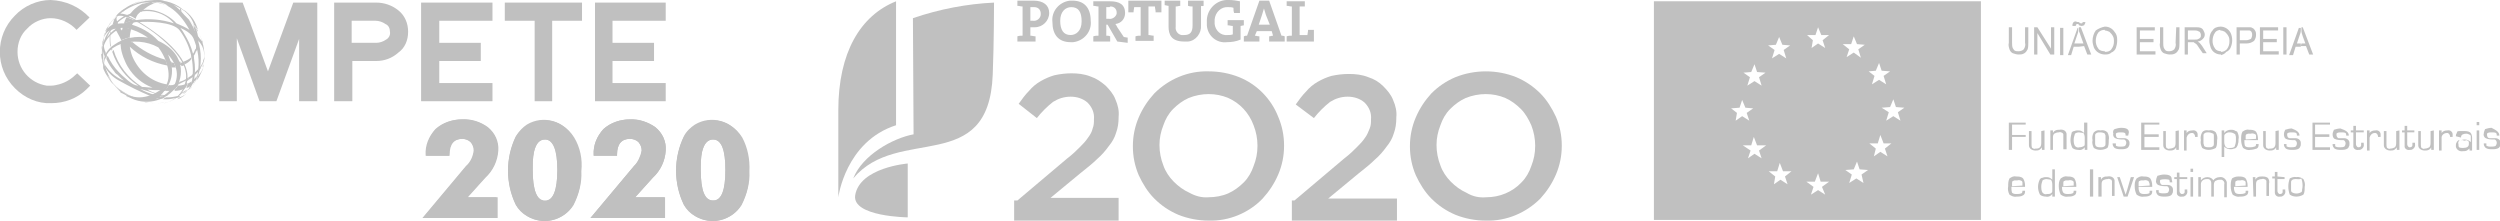 <?xml version="1.0" encoding="utf-8"?>
<!-- Generator: Adobe Illustrator 19.2.1, SVG Export Plug-In . SVG Version: 6.00 Build 0)  -->
<!DOCTYPE svg PUBLIC "-//W3C//DTD SVG 1.1//EN" "http://www.w3.org/Graphics/SVG/1.1/DTD/svg11.dtd">
<svg version="1.1" id="Camada_1" xmlns="http://www.w3.org/2000/svg" xmlns:xlink="http://www.w3.org/1999/xlink" x="0px" y="0px"
	 viewBox="0 0 385.3 34" style="enable-background:new 0 0 385.3 34;" xml:space="preserve">
<style type="text/css">
	.st0{fill:#C0C0C0;}
</style>
<title>apoios</title>
<path class="st0" d="M354.7,6.7h0.6l-0.4-1.1c-0.1-0.3-0.2-0.6-0.2-0.8V4.2h0.2l1.6,4.2h-0.6l-0.5-1.3h-0.8L354.7,6.7L354.7,6.7z
	 M354,6.7h0.6v0.5h-0.8l-0.4,1.3h-0.6l1.5-4.2h0.3v0.5V4.7c0,0.3-0.1,0.5-0.2,0.8L354,6.7z M346.2,6.7V6.2l0,0
	c0.2,0,0.5-0.1,0.7-0.2c0.1-0.1,0.2-0.4,0.2-0.6c0-0.2,0-0.3-0.1-0.5c-0.1-0.1-0.2-0.2-0.3-0.2c-0.2,0-0.3,0-0.5,0l0,0V4.2
	c0.2,0,0.4,0,0.6,0c0.2,0,0.3,0.1,0.5,0.2c0.1,0.1,0.2,0.2,0.3,0.4c0.1,0.2,0.1,0.4,0.1,0.6c0,0.3-0.1,0.6-0.3,0.9
	C347,6.6,346.6,6.7,346.2,6.7L346.2,6.7L346.2,6.7z M351.9,4.2h0.5v4.2h-0.5V4.2z M348.3,8.4V4.2h2.8v0.5h-2.3V6h2.1v0.5h-2.1v1.4
	h2.4v0.5L348.3,8.4L348.3,8.4z M346.2,4.2v0.5h-1v1.5h1v0.5h-1v1.7h-0.5V4.2H346.2z M342.3,8.5V8c0.4,0,0.7-0.2,0.9-0.4
	c0.3-0.4,0.4-0.8,0.4-1.2c0-0.3,0-0.6-0.2-0.9c-0.1-0.2-0.3-0.4-0.5-0.6c-0.2-0.1-0.4-0.2-0.7-0.2l0,0V4.1c0.7,0,1.3,0.4,1.6,1
	c0.3,0.7,0.3,1.5,0,2.2c-0.1,0.3-0.4,0.6-0.7,0.7C342.9,8.3,342.6,8.4,342.3,8.5 M342.3,4.1v0.5c-0.3,0-0.7,0.1-0.9,0.4
	c-0.3,0.4-0.4,0.9-0.4,1.3c0,0.4,0.1,0.8,0.4,1.2c0.2,0.3,0.6,0.4,0.9,0.4l0,0v0.5c-0.4,0-0.7-0.1-1-0.3c-0.3-0.2-0.5-0.5-0.6-0.8
	c-0.1-0.3-0.2-0.7-0.2-1c0-0.6,0.1-1.2,0.5-1.6C341.2,4.3,341.7,4.1,342.3,4.1 M338.2,6.6V6.1h0.1c0.2,0,0.4,0,0.5-0.1
	c0.1,0,0.2-0.1,0.3-0.2c0.1-0.1,0.1-0.2,0.1-0.4c0-0.2-0.1-0.4-0.2-0.5c-0.2-0.1-0.4-0.2-0.6-0.2h-0.2V4.2h0.2c0.3,0,0.5,0,0.8,0.1
	c0.2,0.1,0.3,0.2,0.4,0.4c0.1,0.2,0.2,0.4,0.2,0.6c0,0.3-0.1,0.5-0.3,0.7c-0.2,0.2-0.5,0.4-0.8,0.4c0.1,0.1,0.2,0.1,0.3,0.2
	c0.2,0.2,0.3,0.4,0.4,0.5l0.7,1.1h-0.6L339,7.5c-0.1-0.2-0.3-0.4-0.4-0.6C338.5,6.8,338.4,6.7,338.2,6.6L338.2,6.6 M338.2,4.2v0.5
	h-1v1.4h1v0.5l-0.1-0.1h-0.3h-0.6v1.9h-0.5V4.2L338.2,4.2L338.2,4.2z M324.4,8.4V8c0.4,0,0.8-0.1,1-0.4c0.3-0.4,0.4-0.8,0.4-1.2
	c0-0.3,0-0.6-0.2-0.9c-0.1-0.2-0.3-0.4-0.5-0.6c-0.2-0.1-0.5-0.2-0.7-0.2l0,0V4.1l0,0c0.4,0,0.7,0.1,1,0.3c0.3,0.2,0.5,0.5,0.7,0.8
	c0.2,0.4,0.2,0.7,0.2,1.1c0,0.4-0.1,0.8-0.2,1.1c-0.1,0.3-0.4,0.6-0.7,0.7C325.1,8.4,324.7,8.4,324.4,8.4 M335.4,4.2h0.5v2.4
	c0,0.3,0,0.7-0.1,1c-0.1,0.2-0.3,0.5-0.5,0.6c-0.3,0.2-0.6,0.2-0.9,0.2c-0.3,0-0.6-0.1-0.9-0.2c-0.2-0.1-0.4-0.3-0.5-0.6
	c-0.1-0.3-0.2-0.7-0.1-1V4.2h0.5v2.4c0,0.3,0,0.5,0.1,0.8c0.1,0.2,0.2,0.3,0.3,0.4c0.2,0.1,0.4,0.1,0.5,0.1c0.3,0,0.6-0.1,0.8-0.3
	c0.2-0.3,0.3-0.7,0.2-1L335.4,4.2L335.4,4.2z M329.3,8.4V4.2h2.8v0.5h-2.3V6h2.1v0.5h-2.1v1.4h2.4v0.5L329.3,8.4L329.3,8.4z
	 M324.4,4.1v0.5c-0.4,0-0.7,0.1-1,0.4c-0.3,0.4-0.4,0.9-0.4,1.3c0,0.4,0.1,0.8,0.4,1.2c0.2,0.3,0.6,0.4,1,0.4v0.5
	c-0.7,0-1.4-0.4-1.7-1.1c-0.1-0.3-0.2-0.7-0.2-1c0-0.6,0.2-1.2,0.5-1.6C323.4,4.4,323.9,4.2,324.4,4.1 M320.4,7.2V6.7h0.7l-0.4-1.1
	c-0.1-0.3-0.2-0.6-0.3-0.8V4.2h0.3l1.6,4.2h-0.6l-0.5-1.3L320.4,7.2L320.4,7.2z M320.4,3.9V3.4l0.1,0.1c0.1,0.1,0.2,0.1,0.3,0.1
	c0,0,0.1,0,0.1,0c0-0.1,0.1-0.1,0.1-0.2h0.4c0,0.2-0.1,0.3-0.2,0.5C321.1,3.9,321,4,320.8,4C320.7,4,320.5,3.9,320.4,3.9 M320.4,3.4
	v0.4l0,0c-0.1-0.1-0.2-0.1-0.3-0.1c-0.1,0-0.1,0-0.1,0.1c0,0.1-0.1,0.1-0.1,0.2h-0.5c0-0.2,0-0.3,0.1-0.5c0.1-0.1,0.2-0.2,0.4-0.2
	C320.1,3.4,320.2,3.4,320.4,3.4 M320.3,4.3v0.5V4.7c0,0.3-0.1,0.5-0.2,0.8l-0.4,1.2h0.7v0.5h-0.8l-0.4,1.3h-0.5l1.5-4.2L320.3,4.3
	L320.3,4.3z M317.5,4.3h0.5v4.2h-0.5V4.3L317.5,4.3z M313.5,8.4V4.2h0.5l2.1,3.3V4.2h0.5v4.2H316L314,5.1v3.3L313.5,8.4L313.5,8.4z
	 M312.1,4.2h0.5v2.4c0,0.3,0,0.7-0.1,1c-0.1,0.2-0.3,0.5-0.5,0.6c-0.3,0.2-0.6,0.2-0.9,0.2c-0.3,0-0.6-0.1-0.9-0.2
	c-0.2-0.1-0.4-0.3-0.5-0.6c-0.1-0.3-0.2-0.7-0.1-1V4.2h0.5v2.4c0,0.3,0,0.5,0.1,0.8c0.1,0.2,0.2,0.3,0.3,0.4
	c0.2,0.1,0.4,0.1,0.6,0.1c0.3,0,0.6-0.1,0.8-0.3c0.2-0.3,0.3-0.7,0.2-1L312.1,4.2L312.1,4.2z"/>
<path class="st0" d="M254.9,0.2h50.4v33.7h-50.4V0.2z M279.4,6.2l-0.2,1.2l1-0.7l1.1,0.7l-0.4-1.2l1-0.8h-1.2l-0.5-1.2l-0.4,1.2
	h-1.3L279.4,6.2z M285,7.6l-0.4,1.2l1.1-0.7l1.1,0.8l-0.4-1.3l1-0.7l-1.2-0.1l-0.5-1.2l-0.4,1.2h-1.3L285,7.6z M288.9,11.7l-0.4,1.3
	l1.1-0.7l1.1,0.7l-0.4-1.3l1-0.7l-1.3-0.1l-0.4-1.2l-0.5,1.2L288,11L288.9,11.7z M291.1,17.3l-0.4,1.3l1.1-0.7l1.1,0.7l-0.4-1.3
	l1-0.7l-1.3-0.1l-0.4-1.2l-0.5,1.2l-1.3,0.1L291.1,17.3z M289.1,22.9l-0.3,1.2l1-0.7l1.1,0.7l-0.4-1.2l1-0.8h-1.2l-0.5-1.3l-0.4,1.3
	h-1.3L289.1,22.9z M285.4,26.9l-0.4,1.3l1.1-0.7l1.1,0.7l-0.3-1.3l1-0.7l-1.3-0.1l-0.4-1.2l-0.5,1.2l-1.3,0.1L285.4,26.9z
	 M279.5,28.8l-0.4,1.2l1.1-0.7l1.1,0.7l-0.5-1.2l1.1-0.8h-1.3l-0.4-1.3l-0.5,1.3h-1.3L279.5,28.8z M273.6,27.2l-0.2,1.2l1-0.7
	l1.1,0.7l-0.4-1.2l1-0.8h-1.3l-0.5-1.3l-0.4,1.3h-1.3L273.6,27.2z M269.8,23.2l-0.4,1.2l1-0.7l1.1,0.7l-0.4-1.2l1.1-0.8h-1.4
	l-0.5-1.3l-0.4,1.3h-1.3L269.8,23.2z M267.7,17.4l-0.2,1.2l1-0.7l1.1,0.7l-0.4-1.2l1-0.7l-1.2-0.1l-0.5-1.2l-0.4,1.2l-1.3,0.1
	L267.7,17.4z M269.7,11.9l-0.4,1.3l1.1-0.7l1.1,0.7l-0.4-1.3l1-0.7l-1.3-0.1l-0.4-1.2l-0.5,1.2l-1.2,0.1L269.7,11.9z M273.1,9
	l1.1-0.7l1.1,0.7l-0.4-1.3l1-0.7l-1.2-0.1l-0.5-1.2l-0.5,1.2L272.5,7l1,0.7L273.1,9z"/>
<polygon class="st0" points="310.1,19.2 310.1,20.8 312.2,20.8 312.2,21.1 310.1,21.1 310.1,23.1 309.6,23.1 309.6,18.9 312.2,18.9 
	312.2,19.2 "/>
<path class="st0" d="M315.1,20.1v3h-0.4v-0.4c-0.1,0.2-0.3,0.3-0.4,0.4c-0.2,0.1-0.4,0.1-0.6,0.1c-0.5,0-1-0.3-1-0.8
	c0-0.1,0-0.1,0-0.2v-2h0.4v2c0,0.2,0,0.4,0.1,0.6c0.2,0.1,0.3,0.2,0.5,0.1c0.3,0,0.5,0,0.7-0.2c0.2-0.2,0.2-0.5,0.2-0.8v-1.7
	L315.1,20.1L315.1,20.1z"/>
<path class="st0" d="M316,20.1h0.4v0.4c0.1-0.2,0.2-0.3,0.4-0.4c0.2-0.1,0.4-0.1,0.6-0.1c0.5-0.1,1,0.1,1.1,0.6c0,0.2,0,0.3,0,0.5
	v1.9H318v-2c0-0.1,0-0.2,0-0.3c0-0.1-0.1-0.1-0.1-0.2c-0.2-0.1-0.4-0.2-0.6-0.1c-0.3,0-0.5,0.1-0.7,0.2c-0.2,0.2-0.2,0.4-0.2,0.7
	v1.8H316L316,20.1L316,20.1z"/>
<path class="st0" d="M321.7,18.9v4.2h-0.4v-0.4c-0.2,0.3-0.6,0.5-1,0.4c-0.3,0-0.7-0.1-0.9-0.3c-0.2-0.4-0.3-0.8-0.3-1.2
	c0-0.4,0.1-0.8,0.2-1.2c0.1-0.1,0.2-0.2,0.4-0.2c0.2-0.1,0.4-0.1,0.5-0.1c0.2,0,0.4,0,0.6,0.1c0.2,0.1,0.3,0.2,0.4,0.3v-1.6H321.7
	L321.7,18.9z M320.4,20.4c-0.2,0-0.5,0.1-0.6,0.2c-0.1,0.3-0.2,0.6-0.2,0.9c0,0.3,0,0.7,0.2,1c0.2,0.2,0.4,0.3,0.7,0.2
	c0.3,0,0.5-0.1,0.7-0.2c0.1-0.1,0.1-0.2,0.1-0.4c0-0.2,0-0.4,0-0.7c0-0.3,0-0.6-0.2-0.9C320.9,20.5,320.6,20.4,320.4,20.4"/>
<path class="st0" d="M323.7,20.1c0.4-0.1,0.8,0,1.1,0.3l0,0c0.2,0.4,0.3,0.8,0.2,1.2c0,0.4,0,0.9-0.2,1.2c-0.7,0.4-1.5,0.4-2.1,0
	c-0.2-0.4-0.3-0.8-0.2-1.2c-0.1-0.4,0-0.9,0.2-1.2l0,0C323,20.1,323.4,20,323.7,20.1 M323.7,20.4c-0.3,0-0.5,0-0.7,0.2
	c-0.1,0.1-0.1,0.2-0.1,0.3c0,0.2,0,0.4,0,0.6c0,0.2,0,0.4,0,0.6c0,0.1,0,0.2,0.1,0.4l0,0c0.2,0.2,0.5,0.2,0.7,0.2
	c0.3,0,0.5,0,0.7-0.2c0.1-0.1,0.1-0.2,0.1-0.4c0-0.2,0-0.4,0-0.6c0-0.2,0-0.4,0-0.6c0-0.1-0.1-0.2-0.1-0.3
	C324.3,20.5,324,20.4,323.7,20.4"/>
<path class="st0" d="M328,20.9h-0.4c0-0.1,0-0.3-0.1-0.4c-0.2-0.1-0.4-0.1-0.7-0.1c-0.2,0-0.4,0-0.6,0.1c0,0-0.1,0.1-0.1,0.1
	c0,0.1,0,0.2,0,0.2c0,0.2,0.1,0.5,0.4,0.5c0,0,0,0,0.1,0h0.8c0.4,0,0.8,0.3,0.8,0.7c0,0,0,0.1,0,0.1c0,0.1,0,0.3-0.1,0.4
	c0,0.1-0.1,0.2-0.2,0.3c-0.3,0.2-0.7,0.2-1,0.2c-0.3,0-0.7,0-1-0.2c-0.2-0.2-0.3-0.4-0.3-0.6v-0.1h0.5v0.1c0,0.1,0,0.2,0,0.2
	c0,0.1,0.1,0.1,0.1,0.1c0.2,0.1,0.4,0.1,0.6,0.1c0.2,0,0.5,0,0.7-0.1c0.1-0.1,0.2-0.3,0.2-0.5c0-0.2-0.1-0.4-0.3-0.5
	c0,0-0.1,0-0.1,0c-0.4,0-0.9,0-1.3-0.2c-0.2-0.1-0.4-0.4-0.3-0.7c-0.1-0.3,0-0.6,0.2-0.7c0.3-0.1,0.7-0.2,1-0.2
	c0.8,0,1.2,0.2,1.2,0.7L328,20.9L328,20.9z"/>
<polygon class="st0" points="330.5,19.2 330.5,20.7 332.7,20.7 332.7,21.1 330.5,21.1 330.5,22.7 332.8,22.7 332.8,23.1 330,23.1 
	330,18.9 332.8,18.9 332.8,19.2 "/>
<path class="st0" d="M335.8,20.1v3h-0.4v-0.4c-0.1,0.2-0.2,0.3-0.4,0.4c-0.2,0.1-0.4,0.1-0.6,0.1c-0.5,0-1-0.3-1-0.8
	c0-0.1,0-0.1,0-0.2v-2h0.4v2c0,0.2,0,0.4,0.1,0.6c0.2,0.1,0.3,0.2,0.5,0.1c0.3,0,0.5-0.1,0.7-0.2c0.2-0.2,0.2-0.5,0.2-0.8v-1.7
	L335.8,20.1L335.8,20.1z"/>
<path class="st0" d="M336.6,20.1h0.4l0,0.4c0.2-0.3,0.5-0.4,0.9-0.4c0.4-0.1,0.8,0.2,0.8,0.6c0,0.1,0,0.1,0,0.2v0.2h-0.4V21
	c0,0,0,0,0,0l0,0c0-0.2-0.2-0.5-0.4-0.5c0,0-0.1,0-0.1,0c-0.4,0-0.7,0.3-0.8,0.7c0,0.1,0,0.1,0,0.2v1.8h-0.4L336.6,20.1L336.6,20.1z
	"/>
<path class="st0" d="M340.4,20.1c0.4-0.1,0.8,0,1.1,0.3l0,0c0.2,0.4,0.3,0.8,0.2,1.2c0,0.4,0,0.9-0.2,1.2c-0.7,0.4-1.5,0.4-2.1,0
	c-0.2-0.4-0.3-0.8-0.2-1.2c-0.1-0.4,0-0.9,0.2-1.2l0,0C339.6,20.1,340,20,340.4,20.1 M340.4,20.4c-0.3,0-0.5,0-0.7,0.2
	c-0.1,0.1-0.1,0.2-0.1,0.3c0,0.2,0,0.4,0,0.6c0,0.2,0,0.4,0,0.6c0,0.1,0.1,0.2,0.1,0.4l0,0c0.2,0.2,0.5,0.2,0.7,0.2
	c0.3,0,0.5,0,0.7-0.2c0.1-0.1,0.1-0.2,0.1-0.4c0-0.2,0-0.4,0-0.6c0-0.2,0-0.4,0-0.6c0-0.1,0-0.2-0.1-0.3
	C340.9,20.5,340.6,20.4,340.4,20.4"/>
<path class="st0" d="M342.4,20.1h0.4v0.4c0.2-0.3,0.6-0.5,1-0.5c0.2,0,0.4,0,0.6,0.1c0.1,0.1,0.3,0.1,0.4,0.2
	c0.2,0.4,0.3,0.8,0.2,1.2c0,0.2,0,0.5-0.1,0.7c0,0.2-0.1,0.3-0.2,0.5c-0.1,0.1-0.2,0.2-0.4,0.2c-0.2,0.1-0.4,0.1-0.5,0.1
	c-0.4,0-0.7-0.1-1-0.4v1.6h-0.4L342.4,20.1L342.4,20.1z M343.6,20.4c-0.1,0-0.3,0-0.4,0.1c-0.1,0-0.2,0.1-0.3,0.2
	c-0.1,0.1-0.1,0.2-0.1,0.4c0,0.2,0,0.4,0,0.6c0,0.3,0,0.6,0.2,0.9c0.2,0.2,0.4,0.3,0.7,0.2c0.2,0,0.5,0,0.7-0.2
	c0.1-0.3,0.2-0.6,0.2-0.9c0-0.2,0-0.4,0-0.6c0-0.1-0.1-0.3-0.1-0.4C344.2,20.5,344,20.4,343.6,20.4"/>
<path class="st0" d="M347.7,22.2h0.4v0.1c0,0.3-0.1,0.5-0.3,0.6c-0.3,0.1-0.7,0.2-1,0.2c-0.4,0.1-0.8-0.1-1.1-0.3
	c-0.2-0.4-0.3-0.8-0.3-1.3c0-0.4,0-0.8,0.2-1.2c0.3-0.2,0.6-0.4,1-0.3c0.4,0,0.8,0,1.1,0.3c0.2,0.3,0.3,0.7,0.3,1.1v0.2h-2.1
	c0,0.3,0,0.6,0.1,0.9c0.2,0.2,0.5,0.2,0.7,0.2c0.2,0,0.5,0,0.7-0.1C347.6,22.6,347.7,22.5,347.7,22.2L347.7,22.2L347.7,22.2z
	 M347.7,21.4v-0.1c0-0.1,0-0.3,0-0.4c0-0.1-0.1-0.2-0.1-0.2c-0.2-0.1-0.5-0.2-0.7-0.1c-0.1,0-0.3,0-0.4,0c-0.1,0-0.2,0.1-0.3,0.1
	c-0.1,0.1-0.1,0.2-0.1,0.3c0,0.2,0,0.3,0,0.5L347.7,21.4L347.7,21.4z"/>
<path class="st0" d="M351.2,20.1v3h-0.4v-0.4c-0.1,0.2-0.2,0.3-0.4,0.4c-0.2,0.1-0.4,0.1-0.6,0.1c-0.5,0-1-0.3-1-0.8
	c0-0.1,0-0.1,0-0.2v-2h0.4v2c0,0.2,0,0.4,0.1,0.6c0.2,0.1,0.3,0.2,0.5,0.1c0.3,0,0.5,0,0.7-0.2c0.2-0.2,0.2-0.5,0.2-0.8v-1.7
	L351.2,20.1L351.2,20.1z"/>
<path class="st0" d="M354.4,20.9H354c0-0.1,0-0.3-0.1-0.4c-0.2-0.1-0.4-0.1-0.7-0.1c-0.2,0-0.4,0-0.6,0.1c0,0-0.1,0.1-0.1,0.1
	c0,0.1,0,0.2,0,0.2c0,0.2,0.1,0.5,0.4,0.5c0,0,0,0,0.1,0h0.8c0.4,0,0.8,0.3,0.8,0.7c0,0.1,0,0.1,0,0.2c0,0.1,0,0.3-0.1,0.4
	c0,0.1-0.1,0.2-0.2,0.3c-0.3,0.2-0.7,0.2-1,0.2c-0.3,0-0.7,0-1-0.2c-0.2-0.2-0.3-0.4-0.3-0.6v-0.1h0.4v0.1c0,0.1,0,0.2,0,0.2
	c0,0.1,0.1,0.1,0.1,0.1c0.2,0.1,0.4,0.1,0.6,0.1c0.2,0,0.5,0,0.7-0.1c0.1-0.1,0.2-0.3,0.2-0.5c0-0.2-0.1-0.4-0.3-0.5
	c0,0-0.1,0-0.1,0c-0.4,0-0.9,0-1.3-0.2c-0.2-0.1-0.3-0.4-0.3-0.7c0-0.3,0.1-0.5,0.2-0.7c0.3-0.1,0.7-0.2,1-0.2
	C354,20.1,354.4,20.4,354.4,20.9L354.4,20.9L354.4,20.9z"/>
<polygon class="st0" points="356.8,19.2 356.8,20.7 359,20.7 359,21.1 356.8,21.1 356.8,22.7 359.1,22.7 359.1,23.1 356.4,23.1 
	356.4,18.9 359.1,18.9 359.1,19.2 "/>
<path class="st0" d="M362,20.9h-0.4c0-0.1,0-0.3-0.1-0.4c-0.2-0.1-0.4-0.1-0.7-0.1c-0.2,0-0.4,0-0.6,0.1c0,0-0.1,0.1-0.1,0.1
	c0,0.1,0,0.2,0,0.2c0,0.2,0.1,0.4,0.3,0.5c0,0,0.1,0,0.1,0h0.8c0.4,0,0.8,0.3,0.8,0.7c0,0.1,0,0.1,0,0.2c0,0.1,0,0.3-0.1,0.4
	c0,0.1-0.1,0.2-0.2,0.3c-0.3,0.2-0.7,0.2-1,0.2c-0.3,0-0.7,0-1-0.2c-0.2-0.2-0.3-0.4-0.3-0.6v-0.1h0.4v0.1c0,0.1,0,0.2,0,0.2
	c0,0.1,0.1,0.1,0.1,0.1c0.2,0.1,0.4,0.1,0.6,0.1c0.2,0,0.5,0,0.7-0.1c0.1-0.1,0.2-0.3,0.2-0.5c0-0.2-0.1-0.4-0.3-0.5
	c0,0-0.1,0-0.1,0c-0.4,0-0.9,0-1.3-0.2c-0.2-0.1-0.3-0.4-0.3-0.7c0-0.2,0.1-0.5,0.2-0.7c0.3-0.1,0.7-0.2,1-0.2
	C361.6,20.1,362,20.4,362,20.9L362,20.9L362,20.9z"/>
<path class="st0" d="M364.3,20.1v0.3h-1.2v1.8c0,0.2,0.1,0.4,0.3,0.5c0,0,0.1,0,0.1,0c0.2,0,0.4-0.1,0.4-0.3c0,0,0-0.1,0-0.1v-0.3
	h0.4v0.2c0.1,0.4-0.2,0.8-0.6,0.9c-0.1,0-0.1,0-0.2,0c-0.4,0.1-0.8-0.2-0.8-0.5c0-0.1,0-0.1,0-0.2v-2h-0.4v-0.3h0.4v-0.7h0.4v0.7
	L364.3,20.1L364.3,20.1z"/>
<path class="st0" d="M364.8,20.1h0.4l0,0.4c0.2-0.3,0.5-0.4,0.9-0.4c0.4-0.1,0.8,0.2,0.8,0.6c0,0.1,0,0.1,0,0.2v0.2h-0.4V21
	c0,0,0,0,0,0l0,0c0-0.2-0.2-0.5-0.4-0.5c0,0-0.1,0-0.1,0c-0.4,0-0.7,0.3-0.8,0.7c0,0.1,0,0.1,0,0.2v1.8h-0.4L364.8,20.1L364.8,20.1z
	"/>
<path class="st0" d="M369.8,20.1v3h-0.4v-0.4c-0.1,0.2-0.3,0.3-0.4,0.4c-0.2,0.1-0.4,0.1-0.6,0.1c-0.5,0-1-0.3-1-0.8
	c0-0.1,0-0.1,0-0.2v-2h0.4v2c0,0.2,0,0.4,0.1,0.6c0.2,0.1,0.3,0.2,0.5,0.1c0.3,0,0.5-0.1,0.7-0.2c0.2-0.2,0.2-0.5,0.2-0.8v-1.7
	L369.8,20.1L369.8,20.1z"/>
<path class="st0" d="M372.1,20.1v0.3H371v1.8c0,0.2,0.1,0.4,0.3,0.5c0,0,0.1,0,0.1,0c0.2,0,0.4-0.1,0.4-0.3c0,0,0-0.1,0-0.1v-0.3
	h0.4v0.2c0.1,0.4-0.2,0.8-0.6,0.9c-0.1,0-0.1,0-0.2,0c-0.4,0.1-0.8-0.2-0.8-0.5c0-0.1,0-0.1,0-0.2v-2h-0.4v-0.3h0.4v-0.7h0.4v0.7
	L372.1,20.1L372.1,20.1z"/>
<path class="st0" d="M375.1,20.1v3h-0.4v-0.4c-0.1,0.2-0.2,0.3-0.4,0.4c-0.2,0.1-0.4,0.1-0.6,0.1c-0.5,0-1-0.3-1-0.8
	c0-0.1,0-0.1,0-0.2v-2h0.4v2c0,0.2,0,0.4,0.1,0.6c0.2,0.1,0.3,0.2,0.5,0.1c0.3,0,0.5-0.1,0.7-0.2c0.2-0.2,0.2-0.5,0.2-0.8v-1.7
	L375.1,20.1L375.1,20.1z"/>
<path class="st0" d="M375.9,20.1h0.4v0.4c0.2-0.3,0.5-0.4,0.9-0.4c0.4-0.1,0.8,0.2,0.8,0.6c0,0.1,0,0.1,0,0.2v0.2h-0.4V21
	c0,0,0,0,0,0l0,0c0-0.2-0.2-0.5-0.4-0.5c0,0-0.1,0-0.1,0c-0.4,0-0.8,0.3-0.8,0.7c0,0.1,0,0.1,0,0.2v1.8h-0.4V20.1L375.9,20.1z"/>
<path class="st0" d="M378.5,21c0-0.1,0-0.3,0.1-0.4c0-0.1,0.1-0.2,0.1-0.3c0.1-0.1,0.2-0.1,0.4-0.1c0.2,0,0.4,0,0.6,0
	c0.3,0,0.7,0,1,0.2c0.2,0.2,0.3,0.5,0.3,0.8v2h-0.4v-0.3c-0.1,0.1-0.3,0.2-0.4,0.3c-0.2,0.1-0.4,0.1-0.6,0.1c-0.5,0.1-1-0.2-1.1-0.7
	c0-0.1,0-0.2,0-0.2c0-0.1,0-0.3,0.1-0.4c0-0.1,0.1-0.2,0.2-0.3c0.1-0.1,0.2-0.1,0.4-0.1c0.2,0,0.4-0.1,0.6-0.1c0.4,0,0.7,0.1,1,0.4
	v-0.5c0-0.1,0-0.3,0-0.4c0-0.1-0.1-0.2-0.1-0.2l0,0c-0.2-0.1-0.4-0.2-0.6-0.2c-0.5,0-0.8,0.2-0.8,0.5v0.1L378.5,21L378.5,21z
	 M379.6,21.6c-0.1,0-0.3,0-0.4,0c-0.1,0-0.2,0-0.2,0.1c-0.1,0.1-0.2,0.3-0.1,0.5c0,0.2,0,0.4,0.1,0.5c0.2,0.1,0.4,0.1,0.6,0.1
	c0.6,0,0.9-0.2,0.9-0.6c0-0.1,0-0.2,0-0.3c0-0.1-0.1-0.1-0.1-0.2c-0.1,0-0.2-0.1-0.3-0.1C379.9,21.7,379.7,21.7,379.6,21.6"/>
<path class="st0" d="M382.1,19.3h-0.4v-0.5h0.4L382.1,19.3L382.1,19.3z M382.1,23.1h-0.4v-3h0.4L382.1,23.1L382.1,23.1z"/>
<path class="st0" d="M385.2,20.9h-0.4c0-0.1,0-0.3-0.1-0.4c-0.2-0.1-0.4-0.1-0.7-0.1c-0.2,0-0.4,0-0.6,0.1c0,0-0.1,0.1-0.1,0.1
	c0,0.1,0,0.2,0,0.2c0,0.2,0.1,0.5,0.4,0.5c0,0,0,0,0.1,0h0.8c0.4,0,0.8,0.3,0.8,0.7c0,0,0,0.1,0,0.1c0,0.1,0,0.3-0.1,0.4
	c0,0.1-0.1,0.2-0.2,0.3c-0.3,0.2-0.7,0.2-1,0.2c-0.3,0-0.7,0-1-0.2c-0.2-0.2-0.3-0.4-0.3-0.6v-0.1h0.4v0.1c0,0.1,0,0.2,0,0.2
	c0,0.1,0.1,0.1,0.1,0.1c0.2,0.1,0.4,0.1,0.6,0.1c0.2,0,0.5,0,0.7-0.1c0.1-0.1,0.2-0.3,0.2-0.5c0-0.2-0.1-0.4-0.3-0.5
	c0,0-0.1,0-0.1,0c-0.4,0-0.9,0-1.3-0.2c-0.2-0.1-0.4-0.4-0.3-0.7c0-0.2,0.1-0.5,0.2-0.7c0.3-0.1,0.7-0.2,1-0.2
	C384.8,20.1,385.2,20.4,385.2,20.9L385.2,20.9L385.2,20.9z"/>
<path class="st0" d="M311.7,29.4h0.4v0.1c0,0.3-0.1,0.5-0.3,0.6c-0.3,0.2-0.7,0.2-1,0.2c-0.4,0.1-0.8-0.1-1.1-0.3
	c-0.2-0.4-0.3-0.8-0.2-1.3c0-0.4,0-0.8,0.2-1.2c0.3-0.2,0.6-0.4,1-0.3c0.4,0,0.8,0,1.1,0.3c0.2,0.3,0.3,0.7,0.3,1.1v0.2h-2.1
	c0,0.3,0,0.6,0.1,0.9c0.2,0.2,0.5,0.2,0.7,0.2c0.2,0,0.5,0,0.7-0.1C311.6,29.8,311.7,29.7,311.7,29.4L311.7,29.4L311.7,29.4z
	 M311.7,28.6v-0.1c0-0.1,0-0.3,0-0.4c0-0.1-0.1-0.2-0.1-0.2c-0.2-0.1-0.4-0.2-0.7-0.1c-0.1,0-0.3,0-0.4,0c-0.1,0-0.2,0.1-0.3,0.1
	c-0.1,0.1-0.1,0.2-0.1,0.3c0,0.2,0,0.3,0,0.5L311.7,28.6L311.7,28.6z"/>
<path class="st0" d="M316.7,26.1v4.2h-0.4v-0.4c-0.2,0.3-0.6,0.5-1,0.4c-0.3,0-0.7-0.1-0.9-0.3c-0.2-0.4-0.3-0.8-0.3-1.2
	c0-0.4,0.1-0.8,0.3-1.2c0.1-0.1,0.2-0.2,0.4-0.2c0.2-0.1,0.4-0.1,0.5-0.1c0.2,0,0.4,0,0.6,0.1c0.2,0.1,0.3,0.2,0.4,0.3v-1.6
	L316.7,26.1L316.7,26.1z M315.4,27.6c-0.2,0-0.5,0.1-0.6,0.2c-0.1,0.3-0.2,0.6-0.2,0.9c0,0.3,0,0.7,0.2,1c0.2,0.2,0.4,0.3,0.7,0.2
	c0.3,0,0.5,0,0.7-0.2c0.1-0.1,0.1-0.2,0.1-0.4c0-0.2,0-0.4,0-0.7c0-0.3,0-0.6-0.2-0.9C315.9,27.7,315.6,27.6,315.4,27.6"/>
<path class="st0" d="M319.6,29.4h0.4v0.1c0,0.3-0.1,0.5-0.3,0.6c-0.3,0.2-0.7,0.2-1,0.2c-0.4,0.1-0.8-0.1-1.1-0.3
	c-0.2-0.4-0.3-0.8-0.3-1.3c0-0.4,0-0.8,0.3-1.2c0.3-0.2,0.6-0.4,1-0.3c0.4,0,0.8,0,1.1,0.3c0.2,0.3,0.3,0.7,0.3,1.1v0.2h-2.2
	c0,0.3,0,0.6,0.2,0.9c0.2,0.2,0.5,0.2,0.7,0.2c0.2,0,0.5,0,0.7-0.1C319.5,29.8,319.6,29.7,319.6,29.4L319.6,29.4L319.6,29.4z
	 M319.6,28.6v-0.1c0-0.1,0-0.3,0-0.4c0-0.1-0.1-0.2-0.1-0.2c-0.2-0.1-0.4-0.2-0.7-0.1c-0.1,0-0.3,0-0.4,0c-0.1,0-0.2,0.1-0.3,0.1
	c-0.1,0.1-0.1,0.2-0.1,0.3c0,0.2,0,0.3,0,0.5L319.6,28.6L319.6,28.6z"/>
<rect x="322.1" y="26.1" class="st0" width="0.5" height="4.2"/>
<path class="st0" d="M323.4,27.3h0.4v0.4c0.1-0.2,0.2-0.3,0.4-0.4c0.2-0.1,0.4-0.1,0.6-0.1c0.5-0.1,1,0.1,1.1,0.6c0,0.2,0,0.3,0,0.5
	v1.9h-0.4v-2c0-0.1,0-0.2,0-0.3c0-0.1-0.1-0.1-0.1-0.2c-0.2-0.1-0.4-0.2-0.6-0.1c-0.3,0-0.5,0.1-0.7,0.2c-0.2,0.2-0.2,0.4-0.2,0.7
	v1.8h-0.5V27.3L323.4,27.3z"/>
<path class="st0" d="M328.9,27.3l-0.5,1.5l-0.5,1.5h-0.6l-1-3h0.4l0.9,2.7l0.2-0.6l0.2-0.7l0.2-0.7l0.2-0.7L328.9,27.3L328.9,27.3z"
	/>
<path class="st0" d="M331.3,29.4h0.4v0.1c0,0.3-0.1,0.5-0.3,0.6c-0.3,0.2-0.7,0.2-1,0.2c-0.4,0.1-0.8-0.1-1.1-0.3
	c-0.2-0.4-0.3-0.8-0.3-1.3c0-0.4,0-0.8,0.3-1.2c0.3-0.2,0.6-0.4,1-0.3c0.4,0,0.8,0,1.1,0.3c0.2,0.3,0.3,0.7,0.3,1.1v0.2h-2.1
	c0,0.3,0,0.6,0.2,0.9c0.2,0.2,0.5,0.2,0.7,0.2c0.2,0,0.5,0,0.7-0.1C331.3,29.8,331.3,29.7,331.3,29.4L331.3,29.4L331.3,29.4z
	 M331.3,28.6v-0.1c0-0.1,0-0.3-0.1-0.4c0-0.1-0.1-0.2-0.1-0.2c-0.2-0.1-0.4-0.2-0.7-0.1c-0.1,0-0.3,0-0.4,0c-0.1,0-0.2,0.1-0.3,0.1
	c-0.1,0.1-0.1,0.2-0.1,0.3c0,0.2,0,0.3,0,0.5L331.3,28.6L331.3,28.6z"/>
<path class="st0" d="M334.8,28.1h-0.4c0-0.1,0-0.3-0.1-0.4c-0.4-0.1-0.9-0.1-1.3,0c0,0-0.1,0.1-0.1,0.1c0,0.1,0,0.2,0,0.2
	c0,0.2,0.1,0.4,0.3,0.5c0,0,0.1,0,0.1,0h0.8c0.4,0,0.8,0.3,0.8,0.7c0,0.1,0,0.1,0,0.2c0,0.1,0,0.3-0.1,0.4c0,0.1-0.1,0.2-0.2,0.3
	c-0.3,0.2-0.7,0.2-1,0.2c-0.3,0-0.7,0-1-0.2c-0.2-0.2-0.3-0.4-0.3-0.6v-0.2h0.4v0.1c0,0.1,0,0.2,0,0.2c0,0.1,0.1,0.1,0.1,0.1
	c0.2,0.1,0.4,0.1,0.6,0.1c0.2,0,0.5,0,0.7-0.1c0.1-0.1,0.2-0.3,0.2-0.5c0-0.2-0.1-0.4-0.3-0.5c0,0-0.1,0-0.1,0c-0.4,0-0.9,0-1.3-0.2
	c-0.2-0.1-0.4-0.4-0.3-0.7c0-0.2,0.1-0.5,0.2-0.7c0.3-0.1,0.7-0.2,1-0.2c0.8,0,1.2,0.2,1.2,0.7L334.8,28.1L334.8,28.1z"/>
<path class="st0" d="M337.1,27.3v0.3h-1.2v1.8c0,0.2,0.1,0.4,0.3,0.5c0,0,0.1,0,0.1,0c0.2,0,0.4-0.1,0.4-0.3c0,0,0-0.1,0-0.1v-0.3
	h0.4v0.2c0.1,0.4-0.2,0.8-0.6,0.9c-0.1,0-0.1,0-0.2,0c-0.4,0.1-0.8-0.2-0.8-0.5c0-0.1,0-0.1,0-0.2v-2h-0.4v-0.3h0.4v-0.7h0.4v0.7
	L337.1,27.3L337.1,27.3z"/>
<path class="st0" d="M338,26.5h-0.4v-0.5h0.4V26.5z M338,30.3h-0.4v-3h0.4V30.3z"/>
<path class="st0" d="M338.8,27.3h0.4v0.5c0.2-0.3,0.6-0.5,1-0.5c0.4,0,0.8,0.2,0.9,0.5c0.2-0.3,0.6-0.5,1-0.5c0.5-0.1,1,0.3,1.1,0.8
	c0,0.1,0,0.2,0,0.3v2h-0.4v-2c0.1-0.3-0.1-0.6-0.4-0.7c-0.1,0-0.2,0-0.3,0c-0.3,0-0.5,0.1-0.7,0.2c-0.2,0.2-0.2,0.5-0.2,0.7v1.7
	h-0.4v-2.1c0-0.3-0.2-0.6-0.5-0.6c-0.1,0-0.1,0-0.2,0c-0.5,0-0.9,0.3-0.9,0.8c0,0.1,0,0.2,0,0.2v1.7h-0.4L338.8,27.3L338.8,27.3z"/>
<path class="st0" d="M346.1,29.4h0.4v0.1c0,0.3-0.1,0.5-0.3,0.6c-0.3,0.2-0.7,0.2-1,0.2c-0.4,0.1-0.8-0.1-1.1-0.3
	c-0.2-0.4-0.3-0.8-0.3-1.3c0-0.4,0-0.8,0.2-1.2c0.3-0.2,0.6-0.3,1-0.3c0.4,0,0.8,0,1.1,0.3c0.2,0.3,0.3,0.7,0.3,1.1v0.2h-2.1
	c0,0.3,0,0.6,0.2,0.9c0.2,0.2,0.5,0.2,0.7,0.2c0.2,0,0.5,0,0.7-0.1C346.1,29.8,346.1,29.7,346.1,29.4L346.1,29.4z M346.1,28.6v-0.1
	c0-0.1,0-0.3,0-0.4c0-0.1-0.1-0.2-0.1-0.2c-0.2-0.1-0.4-0.2-0.7-0.1c-0.1,0-0.3,0-0.4,0c-0.1,0-0.2,0.1-0.3,0.1
	c-0.1,0.1-0.1,0.2-0.1,0.3c0,0.2,0,0.3,0,0.5L346.1,28.6L346.1,28.6z"/>
<path class="st0" d="M347.2,27.3h0.4v0.4c0.1-0.2,0.2-0.3,0.4-0.4c0.2-0.1,0.4-0.1,0.6-0.1c0.3,0,0.6,0,0.9,0.2
	c0.2,0.2,0.3,0.6,0.2,0.9v1.9h-0.4v-2c0-0.1,0-0.2,0-0.3c0-0.1-0.1-0.1-0.1-0.2c-0.2-0.1-0.4-0.2-0.6-0.1c-0.3,0-0.5,0.1-0.7,0.2
	c-0.2,0.2-0.2,0.4-0.2,0.7v1.8h-0.4L347.2,27.3L347.2,27.3z"/>
<path class="st0" d="M352.1,27.3v0.3H351v1.8c0,0.2,0.1,0.4,0.3,0.5c0,0,0.1,0,0.1,0c0.2,0,0.4-0.1,0.4-0.3c0,0,0-0.1,0-0.1v-0.3
	h0.4v0.2c0.1,0.4-0.2,0.8-0.6,0.9c-0.1,0-0.1,0-0.2,0c-0.4,0.1-0.8-0.2-0.8-0.6c0-0.1,0-0.1,0-0.2v-2h-0.4v-0.3h0.4v-0.7h0.4v0.7
	L352.1,27.3L352.1,27.3z"/>
<path class="st0" d="M353.9,27.3c0.4-0.1,0.8,0.1,1.1,0.3l0,0c0.2,0.4,0.3,0.8,0.2,1.2c0,0.4,0,0.9-0.2,1.2c-0.7,0.4-1.5,0.4-2.1,0
	c-0.3-0.8-0.3-1.7,0-2.5l0,0C353.1,27.4,353.5,27.2,353.9,27.3 M353.9,27.6c-0.3,0-0.5,0-0.7,0.2c-0.1,0.1-0.1,0.2-0.1,0.3
	c0,0.2,0,0.4,0,0.6c0,0.2,0,0.4,0,0.6c0,0.1,0,0.2,0.1,0.3l0,0c0.4,0.3,1,0.3,1.5,0c0.1-0.1,0.1-0.2,0.1-0.4c0.1-0.4,0.1-0.8,0-1.3
	c0-0.1-0.1-0.2-0.1-0.4C354.4,27.7,354.1,27.6,353.9,27.6"/>
<path class="st0" d="M156.8,30.9l7.7-6.5c0.8-0.6,1.4-1.2,1.9-1.7c0.5-0.5,0.9-0.9,1.3-1.5c0.3-0.4,0.6-0.9,0.7-1.4
	c0.2-0.5,0.2-0.9,0.2-1.4c0.1-1-0.3-1.9-1-2.6c-0.7-0.6-1.6-0.9-2.6-0.9c-1,0-1.9,0.3-2.7,0.8c-0.9,0.7-1.8,1.6-2.5,2.5l-2.8-2.2
	c0.5-0.7,1-1.4,1.6-2c0.5-0.6,1.1-1.1,1.8-1.5c0.7-0.4,1.4-0.7,2.1-0.9c0.9-0.2,1.8-0.3,2.6-0.3c1,0,2,0.1,3,0.5
	c0.9,0.3,1.6,0.8,2.3,1.4c0.6,0.6,1.2,1.3,1.5,2.1c0.4,0.9,0.6,1.8,0.5,2.7v0.1c0,0.8-0.1,1.6-0.4,2.4c-0.2,0.7-0.6,1.4-1.1,2
	c-0.5,0.7-1.1,1.4-1.8,2c-0.7,0.7-1.6,1.4-2.6,2.2l-4.6,3.8h10.5V34h-16.1V30.9L156.8,30.9z"/>
<path class="st0" d="M186.3,34c-1.6,0-3.2-0.3-4.7-0.9c-1.4-0.6-2.6-1.4-3.7-2.5c-1-1-1.8-2.3-2.4-3.6c-0.6-1.4-0.9-2.9-0.9-4.4
	v-0.1c0-1.5,0.3-3,0.9-4.4c0.6-1.4,1.4-2.6,2.4-3.7c2.2-2.2,5.2-3.5,8.4-3.4c1.6,0,3.2,0.3,4.7,0.9c2.7,1.1,4.9,3.3,6,6.1
	c0.6,1.4,0.9,2.9,0.9,4.4v0.1c0,1.5-0.3,3-0.9,4.4c-0.6,1.4-1.4,2.6-2.4,3.7C192.5,32.8,189.4,34.1,186.3,34 M186.3,30.4
	c1,0,2.1-0.2,3-0.6c0.9-0.4,1.7-1,2.4-1.7c0.7-0.7,1.2-1.6,1.5-2.5c0.4-1,0.6-2,0.6-3.1v-0.1c0-1-0.2-2.1-0.6-3.1
	c-0.7-1.9-2.1-3.4-3.9-4.2c-1.9-0.8-4.1-0.8-6.1,0c-0.9,0.4-1.7,1-2.4,1.7c-0.7,0.7-1.2,1.6-1.5,2.5c-0.4,1-0.6,2-0.6,3v0.1
	c0,1,0.2,2.1,0.6,3.1c0.3,0.9,0.9,1.8,1.6,2.5c0.7,0.7,1.5,1.3,2.4,1.7C184.2,30.2,185.2,30.5,186.3,30.4"/>
<path class="st0" d="M199.5,30.9l7.7-6.5c0.8-0.6,1.4-1.2,1.9-1.7c0.5-0.5,0.9-0.9,1.3-1.5c0.3-0.4,0.5-0.9,0.7-1.4
	c0.2-0.5,0.2-0.9,0.2-1.4c0.1-1-0.3-1.9-1-2.6c-0.7-0.6-1.6-0.9-2.6-0.9c-1,0-1.9,0.3-2.7,0.8c-0.9,0.7-1.8,1.6-2.5,2.5l-2.8-2.1
	c0.5-0.7,1-1.4,1.6-2c0.5-0.6,1.1-1.1,1.8-1.5c0.7-0.4,1.4-0.7,2.1-0.9c0.9-0.2,1.8-0.3,2.7-0.3c1,0,2,0.1,3,0.5
	c0.9,0.3,1.6,0.7,2.3,1.4c0.6,0.6,1.2,1.3,1.5,2.1c0.4,0.9,0.6,1.8,0.5,2.7v0.1c0,0.8-0.1,1.6-0.4,2.4c-0.2,0.7-0.6,1.4-1.1,2
	c-0.5,0.7-1.1,1.4-1.8,2c-0.7,0.7-1.6,1.4-2.6,2.2l-4.6,3.8h10.6V34h-16.2V30.9z"/>
<path class="st0" d="M229,34c-1.6,0-3.2-0.3-4.7-0.9c-1.4-0.6-2.6-1.4-3.7-2.5c-1-1-1.8-2.3-2.4-3.6c-0.6-1.4-0.9-2.9-0.9-4.4v-0.1
	c0-1.5,0.3-3,0.9-4.4c0.6-1.4,1.4-2.6,2.4-3.7c1.1-1.1,2.3-1.9,3.7-2.5c3-1.2,6.4-1.2,9.4,0c1.4,0.6,2.6,1.4,3.7,2.5
	c1,1,1.8,2.3,2.4,3.6c0.6,1.4,0.9,2.9,0.9,4.4v0.1c0,1.5-0.3,3-0.9,4.4c-0.6,1.4-1.4,2.6-2.4,3.7C235.2,32.8,232.2,34.1,229,34
	 M229.1,30.4c2,0,4-0.8,5.4-2.3c0.7-0.7,1.2-1.6,1.5-2.5c0.4-1,0.6-2,0.6-3.1v-0.1c0-1-0.2-2.1-0.6-3.1c-0.4-0.9-0.9-1.8-1.6-2.5
	c-0.7-0.7-1.5-1.3-2.4-1.7c-1.9-0.8-4.1-0.8-6.1,0c-0.9,0.4-1.7,1-2.4,1.7c-0.7,0.7-1.2,1.6-1.5,2.5c-0.4,1-0.6,2-0.6,3v0.1
	c0,1,0.2,2.1,0.6,3.1c0.3,0.9,0.9,1.8,1.6,2.5c0.7,0.7,1.5,1.3,2.4,1.7C227,30.3,228,30.5,229.1,30.4"/>
<path class="st0" d="M159.2,4.2c-0.1,0-0.3,0-0.4,0v1.3c0.3,0,0.5,0.1,0.8,0.1v0.8h-2.8V5.6c0.3-0.1,0.5-0.1,0.8-0.1V1
	c-0.3,0-0.5-0.1-0.8-0.1V0.1h0.7c0.3,0,1.1,0,1.8,0c1.5,0,2.4,0.7,2.4,1.9c0,1.2-1,2.2-2.2,2.2C159.4,4.2,159.3,4.2,159.2,4.2
	 M159.2,1.1h-0.4v2.1c0.1,0,0.2,0,0.4,0c0.6,0.1,1.2-0.4,1.2-1c0,0,0-0.1,0-0.1c0-0.6-0.4-1-1-1C159.4,1.1,159.3,1.1,159.2,1.1
	 M165,6.5c-1.9,0-2.8-1.2-2.8-3.1c-0.2-1.6,1-3.1,2.7-3.3c0.1,0,0.2,0,0.4,0c1.7,0,2.8,1,2.8,3.1c0.2,1.6-1,3.1-2.7,3.3
	C165.3,6.5,165.2,6.5,165,6.5 M165.1,1.1c-0.9,0-1.7,0.7-1.7,2.1s0.5,2.2,1.6,2.2c0.8,0,1.7-0.6,1.7-2.1S166.2,1.1,165.1,1.1
	 M172.2,6.4l-1.5-2.6h-0.2v1.7c0.2,0,0.4,0,0.6,0.1v0.8h-2.6V5.6c0.3-0.1,0.5-0.1,0.8-0.1V1c-0.3,0-0.5-0.1-0.8-0.1V0.2h0.7
	c0.2,0,1.1,0,1.9,0c1.4,0,2.3,0.5,2.3,1.8c0,0.9-0.6,1.6-1.5,1.7c0.1,0.1,0.2,0.3,0.3,0.5l1,1.5l0.6,0.1v0.8L172.2,6.4L172.2,6.4z
	 M171,1.1c-0.2,0-0.3,0-0.5,0v1.8h0.4c0.5,0.1,1.1-0.3,1.2-0.8c0-0.1,0-0.1,0-0.2c0-0.5-0.4-0.9-0.9-0.9C171.1,1,171.1,1,171,1.1
	 M178.1,1.8c0-0.3-0.1-0.5-0.1-0.8h-1v4.4c0.3,0,0.5,0.1,0.8,0.1v0.8H175V5.6c0.3-0.1,0.5-0.1,0.8-0.1V1.1h-1c0,0.2-0.1,0.5-0.1,0.8
	h-0.8V0.1h5.1v1.8H178.1L178.1,1.8z M185.1,0.9v3c0.1,1.2-0.8,2.4-2,2.5c-0.2,0-0.4,0-0.6,0c-2,0-2.4-1.1-2.4-2.3V0.9
	c-0.2,0-0.4-0.1-0.6-0.1V0.1h2.4v0.8c-0.2,0-0.4,0.1-0.7,0.1v3.1c-0.1,0.6,0.3,1.2,0.9,1.3c0.1,0,0.3,0,0.4,0c0.9,0,1.3-0.4,1.3-1.5
	V1c-0.2,0-0.4,0-0.7-0.1V0.1h2.4v0.8C185.4,0.9,185.2,1,185.1,0.9 M191.2,4v2.1c-0.7,0.3-1.4,0.4-2.1,0.4c-1.6,0.2-3-1-3.1-2.6
	c0-0.2,0-0.3,0-0.5c-0.1-1.8,1.3-3.3,3-3.4c0.1,0,0.3,0,0.4,0c0.6,0,1.2,0.1,1.7,0.2V2h-0.9c-0.1-0.3-0.1-0.5-0.1-0.8
	c-0.3-0.1-0.5-0.1-0.8-0.1c-1.1-0.1-2,0.8-2.1,1.9c0,0.1,0,0.2,0,0.3c-0.1,1,0.6,2,1.6,2.1c0.1,0,0.3,0,0.4,0c0.3,0,0.5,0,0.8-0.1V4
	c-0.3,0-0.5-0.1-0.8-0.1V3.1h2.5v0.8L191.2,4 M195.6,6.4V5.6c0.2,0,0.4-0.1,0.6-0.1L196,4.8h-2.3l-0.3,0.7c0.2,0,0.4,0.1,0.7,0.1
	v0.8h-2.4V5.6c0.2-0.1,0.3-0.1,0.5-0.1l1.9-5.4h1.5l1.9,5.4c0.2,0,0.3,0,0.5,0.1v0.8H195.6L195.6,6.4z M195.1,2.3
	c-0.1-0.3-0.2-0.7-0.3-1l0,0c-0.1,0.3-0.2,0.7-0.3,1L194,3.8h1.7L195.1,2.3z M198.3,6.4V5.6c0.3-0.1,0.5-0.1,0.8-0.1V1
	c-0.3,0-0.5-0.1-0.8-0.1V0.2h2.8v0.8C200.9,1,200.6,1,200.3,1v4.4h1.2c0-0.2,0.1-0.5,0.1-0.8h0.9v1.8L198.3,6.4L198.3,6.4z"/>
<path class="st0" d="M138.1,0.2c-5.5,2.2-8.9,7.9-8.9,16.8v13.4c0,0,1.1-8.6,8.9-11.1L138.1,0.2L138.1,0.2z"/>
<path class="st0" d="M140.8,20.7c-3.2,0.6-7.9,3.2-9.3,6.8c6.9-8.3,20.9-0.3,21.5-16c0.2-5,0.2-11.1,0.2-11.1
	c-4.2,0.2-8.4,1-12.5,2.4L140.8,20.7L140.8,20.7z"/>
<path class="st0" d="M139.9,25.2c0,0-7.4,0.6-8.1,4.9c-0.5,3.3,8.1,3.4,8.1,3.4V25.2z"/>
<path class="st0" d="M11.9,11.3c-0.8,0.8-1.7,1.4-2.8,1.7c-0.4,0.1-0.8,0.2-1.2,0.2c-0.2,0-0.4,0-0.7,0c-2.6-0.4-4.5-2.6-4.5-5.2
	c0-1.4,0.5-2.7,1.5-3.6c0.9-1,2.3-1.6,3.6-1.6c1.5,0,3,0.7,4,1.8l2-1.9c-1.6-1.7-3.7-2.6-6-2.7C5.8,0,3.7,0.9,2.3,2.4
	c-3.1,3.1-3.1,8.1,0,11.2c1.5,1.5,3.5,2.4,5.6,2.3c2,0,4-0.7,5.5-2.2l0.5-0.5L11.9,11.3z"/>
<polygon class="st0" points="48.9,15.6 46.1,15.6 46.1,6 42.6,15.6 40,15.6 36.5,5.9 36.5,15.6 33.8,15.6 33.8,0.4 37.4,0.4 
	41.3,11 45.2,0.4 48.9,0.4 "/>
<path class="st0" d="M62.9,4.9c0,1.3-0.5,2.5-1.5,3.2C60.4,9,59.2,9.4,58,9.4h-3.7v6.2h-2.8V0.4H58c1.2,0,2.4,0.4,3.4,1.2
	C62.4,2.4,62.9,3.6,62.9,4.9 M60.1,4.9c0-0.5-0.2-1-0.7-1.2c-0.4-0.3-1-0.5-1.5-0.5h-3.7v3.4H58c0.5,0,1.1-0.2,1.5-0.5
	C59.9,5.9,60.2,5.4,60.1,4.9"/>
<polygon class="st0" points="75.9,15.6 64.9,15.6 64.9,0.4 75.9,0.4 75.9,3.2 67.7,3.2 67.7,6.6 74.1,6.6 74.1,9.4 67.7,9.4 
	67.7,12.8 75.9,12.8 "/>
<polygon class="st0" points="89.7,3.2 85.1,3.2 85.1,15.6 82.4,15.6 82.4,3.2 77.8,3.2 77.8,0.4 89.7,0.4 "/>
<polygon class="st0" points="102.6,15.6 91.7,15.6 91.7,0.4 102.6,0.4 102.6,3.2 94.4,3.2 94.4,6.6 100.8,6.6 100.8,9.4 94.4,9.4 
	94.4,12.8 102.6,12.8 "/>
<path class="st0" d="M20.6,15.3c-0.7-0.3-1.4-0.7-2-1.2l0.6,0.5l0.2,0.1C19.8,14.9,20.2,15.1,20.6,15.3 M16.5,11.3L16.5,11.3
	C16,10.2,15.8,9.1,15.9,8c-0.1,0.4-0.1,0.8,0,1.2l0,0.4c0.1,0.4,0.2,0.8,0.3,1.1C16.3,10.9,16.4,11.2,16.5,11.3L16.5,11.3 M16,9.8
	c-0.1-1.2,0.6-2.3,1.6-2.9c1.5-1.1,3.4-1.4,5.2-1.1c-2.5-1.7-4.2-1.5-4.2-1.5c-2.9,1.6-3,3.5-2.6,5.4l0.1,0.4
	C16.1,9.9,16.1,9.8,16,9.8 M16.5,5.8c0.4-0.6,0.8-1,1.4-1.4c-0.2,0-0.5,0.1-0.7,0.2C16.9,4.9,16.6,5.4,16.5,5.8L16.5,5.8 M15.7,8.2
	c0-0.5,0.1-1,0.2-1.4c0.2-0.8,0.5-1.5,1-2.1c-0.5,0.3-0.9,0.9-1,1.5c0,0.2-0.1,0.5-0.1,0.6C15.7,7.3,15.7,7.8,15.7,8.2l0,0.2
	C15.7,8.4,15.7,8.3,15.7,8.2 M17.9,3.7c0.4-0.1,0.9-0.1,1.3-0.1c0.5-0.2,1-0.4,1.5-0.5c-0.4-0.2-0.9-0.4-1.3-0.5
	C18.8,2.9,18.3,3.3,17.9,3.7L17.9,3.7z M16.3,4.8c0.3-0.5,0.7-0.9,1.3-1.1c0.5-0.5,1-0.9,1.5-1.2c-0.4-0.1-0.8-0.1-1.2,0
	c-0.7,0.7-1.3,1.5-1.7,2.4L16.3,4.8 M19.8,2.5c0.4,0.2,0.8,0.4,1.2,0.6C23,2.8,25,3,26.8,3.6C25.1,1.6,22.1,1.1,19.8,2.5L19.8,2.5
	 M16.7,4c0.3-0.5,0.6-0.9,1-1.3l-0.1,0.1c-0.1,0.2-0.3,0.4-0.4,0.5c-0.1,0.2-0.4,0.6-0.6,0.9L16.7,4 M18.2,2.2c0,0,0.1-0.1,0.1-0.1
	c0.8-0.7,1.8-1.3,2.9-1.6c-0.6,0.1-1.1,0.4-1.6,0.7l-0.2,0.1C18.9,1.6,18.5,1.9,18.2,2.2 M18.6,2.1c0.3,0,0.7,0.1,1,0.2
	c0,0,0.8-0.3,1.2-0.5c0.9-0.3,1.9-0.4,2.9-0.2c1.3,0.3,2.6,1,3.5,2c0.7,0.3,1.4,0.6,2,1c-3.7-6.7-8.7-4-10.7-2.5L18.6,2.1L18.6,2.1z
	 M29.1,3c0.5,0.8,0.9,1.6,1.2,2.4c0.4,0.4,0.7,0.8,1,1.2C30.8,5.3,30.1,4,29.1,3L29.1,3 M23.5,0.3c0.8,0.1,1.6,0.3,2.4,0.6
	C25.2,0.4,24.3,0.2,23.5,0.3L23.5,0.3 M19.9,0.9c1.4-0.6,2.9-0.9,4.4-0.9C23.9,0,23.6,0,23.3,0h0c-0.4,0-0.8,0.1-1.2,0.1
	c-0.5,0.1-0.9,0.2-1.3,0.4C20.4,0.7,20.1,0.8,19.9,0.9L19.9,0.9 M26.6,13.6c0.1,0,0.1,0,0.2,0c0.1,0,0.1,0,0.2,0l0,0
	c-1.7,2.1-4.7,2.7-7.1,1.4c-0.3-0.1-0.5-0.3-0.8-0.5c-0.2-0.2-0.5-0.4-0.7-0.6c-0.2-0.2-0.4-0.4-0.6-0.6c-0.2-0.2-0.4-0.5-0.6-0.7
	c-0.2-0.3-0.4-0.6-0.5-0.9c-0.4-0.7-0.6-1.4-0.8-2.1c-0.1-0.4-0.1-0.9-0.2-1.3c0-1,0.1-2.1,0.5-3.1c0.3-0.7,0.6-1.4,1.1-2
	c0.2-0.3,0.6-0.7,0.8-1c0.4-0.4,0.8-0.7,1.3-1c0.4-0.3,0.9-0.5,1.3-0.7c0.4-0.2,0.9-0.3,1.3-0.4C22.5,0.1,22.9,0,23.3,0
	c0.4,0,0.8,0,1.2,0c0.4,0,0.7,0.1,1,0.2l0,0h0.1c0.9,0.2,1.8,0.6,2.5,1.2l0.5,0.4c-0.6-0.4-1.3-0.8-1.9-1.1c0.6,0.4,1.2,1,1.7,1.6
	l0.3,0.3h0l0,0c2.7,2.6,2.8,5.1,2.8,6v0c0-0.1,0-0.3,0-0.4c0,0.7-0.1,1.5-0.3,2.2v-0.1c0.7-2.5-0.1-3.4-0.7-4.1
	c0.6,1.8,0.6,3.8,0,5.6c-0.1,0.1-0.1,0.2-0.2,0.3l0,0c0.5-1.9,0.4-3.9-0.3-5.7c-0.2-0.6-0.4-1.3-2.2-2.1c0.4,0.5,0.7,1.1,1,1.6
	c1.1,2,1.5,4.3,1.1,6.5l0,0l-0.3,0.2v-0.1C30,9.8,29.4,7,27.7,4.7c-1-1.4-5.1-1.4-6.2-1.3c3.9,2.4,8.4,6,7.2,9.7l-0.3,0.1l0,0
	c0.9-2.2-0.5-4.1-1.6-5.4c-1.5-1.6-3.2-3-5.1-4.1c-0.6-0.4-0.6-0.4-1.8,0c1.7,0.4,3.3,1.3,4.5,2.6c4.8,2.2,3.6,6.5,2.5,7.4
	c-0.1,0-0.2,0-0.2,0C26.7,13.7,26.6,13.7,26.6,13.6L26.6,13.6c1.1-1.7,0.8-3.5-0.7-5.2c0.2,0.5,0.4,1,0.5,1.5c0.3,1.3,0,2.7-0.8,3.8
	c-0.1,0.2-0.3,0-0.5,0c0.1-0.1,0.2-0.2,0.3-0.3c1.2-1.4,0.4-4.3-1-6.1c-3.6-2-9-0.5-8.3,3.3c0.6,1.6,3.8,6.9,9,3
	c0.1,0.1,0.3,0.1,0.4,0.2c-0.5,0.7-1.5,1.7-0.8,1c0.2-0.2-0.3,0.3-0.7,0.5c1-0.3,1.8-0.9,2.5-1.7 M28.4,13.3l0.3-0.1l0,0
	c-0.7,1.5-2,2.5-3.6,2.7l0,0l0.5-0.1c1.3-0.3,2.3-1.3,2.8-2.5 M29.5,12.7l0.3-0.2v0.1c-0.2,0.6-0.5,1.1-1,1.4
	c-0.2,0.1-0.4,0.3-0.6,0.5l0.2-0.1c0.3-0.2,0.5-0.5,0.7-0.7C29.2,13.4,29.4,13.1,29.5,12.7L29.5,12.7 M30.3,12.1l0.2-0.3l0,0
	c-0.3,0.6-0.6,1.2-1.1,1.7l0.1-0.1C29.8,13.1,30,12.6,30.3,12.1C30.2,12.1,30.2,12.1,30.3,12.1"/>
<path class="st0" d="M22.2,15.7c0.6,0.1,1.2,0.2,1.7,0.2c0.4,0,0.9,0,1.3-0.1h0.1l0,0c-0.4,0.1-0.9,0.1-1.3,0.1
	c-0.5,0-1-0.1-1.5-0.1L22.2,15.7 M25.7,15.8l-0.3,0.1h-0.1L25.7,15.8z M19.9,15L19.9,15L19.9,15L19.9,15 M24.9,14.8l-0.1,0.1
	l-0.3,0.2h0.1c0.2-0.1,0.3-0.2,0.5-0.3L24.9,14.8L24.9,14.8L24.9,14.8z M19.5,14.8l0.3,0.2l-0.1-0.1L19.5,14.8 M27.4,14.8
	C26.9,14.9,26.4,15,26,15h-0.4c-0.2,0.1-0.4,0.2-0.5,0.3c0.2,0,0.4,0,0.6,0c0.5,0,0.9-0.1,1.4-0.2C27.1,15,27.2,14.9,27.4,14.8
	 M19.4,14.8l0.1,0.1l0.3,0.2l0,0L19.4,14.8L19.4,14.8L19.4,14.8 M25,14.6c0,0.1-0.1,0.1-0.1,0.1c0.1,0,0.3,0.1,0.4,0.1l0.2-0.1
	L25,14.6L25,14.6L25,14.6z M19.1,14.6L19.1,14.6 M19.1,14.6l0.2,0.1L19.1,14.6L19.1,14.6 M19,14.7L19,14.7L19,14.7L19,14.7 M19,14.7
	L19,14.7L19,14.7L19,14.7 M19.1,14.7L19.1,14.7L19.1,14.7L19.1,14.7 M27.8,14.7c-0.5,0.2-1.1,0.3-1.7,0.3H26l-0.2,0.2h0.5
	c0.5,0,0.9-0.1,1.3-0.2L27.8,14.7 M28.5,14.6c-0.3,0.2-0.5,0.3-0.8,0.4c-0.1,0.1-0.3,0.2-0.4,0.3c0.4-0.1,0.7-0.3,1-0.5l0.1-0.1l0,0
	L28.5,14.6 M28.8,14.4L28.8,14.4L28.8,14.4L28.8,14.4l-0.4,0.3l0,0l-0.1,0.1C28.5,14.6,28.6,14.5,28.8,14.4 M18.5,14.3l0.1,0.1l0,0
	L18.5,14.3 M28.9,13.8c-0.3,0.2-0.6,0.3-0.9,0.5l-0.2,0.2c0.3-0.1,0.6-0.3,0.9-0.5L28.9,13.8 M18.1,13.7l0.3,0.3l0,0L18.1,13.7
	 M18,13.7L18,13.7L18,13.7L18,13.7 M18.2,13.7c0.4,0.4,0.8,0.7,1.3,0.9C19.1,14.3,18.6,14,18.2,13.7 M17.7,13.2L17.7,13.2L17.7,13.2
	L17.7,13.2 M29.7,13.3c-0.1,0.1-0.2,0.2-0.3,0.3l-0.2,0.2c0.1-0.1,0.3-0.2,0.4-0.4L29.7,13.3 M17.5,13l0.2,0.2L17.5,13 M17.5,12.9
	L17.5,12.9L17.5,12.9L17.5,12.9 M27.1,12.9c-0.3,0.2-0.7,0.3-1.1,0.2c-0.1,0.2-0.2,0.4-0.4,0.6L25.5,14h0.2h0.7l0.2-0.3l0.1-0.2
	C26.9,13.4,27,13.2,27.1,12.9 M29.6,12.5c-0.2,0.1-0.4,0.3-0.7,0.4c0,0.1,0,0.2-0.1,0.3l-0.3,0.1l0,0c0-0.1,0.1-0.2,0.1-0.3
	c-0.4,0.1-0.8,0.2-1.2,0.2c-0.1,0.2-0.2,0.4-0.4,0.5l0,0L26.9,14c0.5,0,1-0.1,1.5-0.3c0.1-0.1,0.1-0.2,0.2-0.4l0.3-0.1l0,0
	c-0.1,0.1-0.1,0.3-0.2,0.4c0.3-0.1,0.5-0.2,0.7-0.4c0-0.1,0.1-0.2,0.1-0.4l0,0v-0.1L29.6,12.5 M16.9,12.2c0.1,0.2,0.2,0.2,0.3,0.4
	l-0.1-0.1L17,12.3L16.9,12.2 M28.8,12.1c-0.3,0.2-0.7,0.4-1.1,0.5c-0.1,0.1-0.1,0.3-0.2,0.4c0.4-0.2,0.8-0.4,1.2-0.6
	C28.7,12.4,28.7,12.2,28.8,12.1 M30.4,11.7c-0.2,0.2-0.3,0.3-0.5,0.5c0,0.1,0,0.2-0.1,0.3l0,0v0.1l-0.1,0.2c0.2-0.2,0.3-0.3,0.5-0.5
	l0.1-0.2c0,0,0,0,0-0.1l0,0L30.4,11.7 M29.8,11.4c-0.2,0.2-0.5,0.4-0.7,0.5c0,0.1,0,0.2,0,0.4c0.2-0.2,0.5-0.3,0.7-0.5
	C29.8,11.7,29.8,11.6,29.8,11.4 M16.4,11.2v0.1V11.2c0.1,0.2,0.1,0.3,0.2,0.5l0-0.1l0,0l-0.1-0.2L16.4,11.2L16.4,11.2 M16.2,10.8
	l0.1,0.2l0,0L16.2,10.8 M30.6,10.6c-0.2,0.2-0.4,0.4-0.6,0.6c0,0.1,0,0.2,0,0.4c0.2-0.2,0.4-0.4,0.6-0.6
	C30.6,10.9,30.6,10.8,30.6,10.6 M16.2,10.6c0,0,0,0.1,0,0.1c0.1,0.3,0.2,0.5,0.4,0.8C16.5,11.3,16.3,11,16.2,10.6 M31.4,10
	c0,0.1-0.1,0.2-0.1,0.4l0,0c-0.1,0.4-0.3,0.7-0.6,1.1c0,0.1-0.1,0.3-0.1,0.4l0,0c0,0.1,0,0.1-0.1,0.2c0.3-0.4,0.5-0.9,0.7-1.3
	c0-0.1,0-0.2,0.1-0.3c0,0.1,0,0.2-0.1,0.3l0,0c0-0.1,0.1-0.2,0.1-0.3v-0.1C31.2,10.2,31.3,10.1,31.4,10L31.4,10L31.4,10z M16,9.8
	l0.1,0.3C16,10,16,9.9,16,9.8L16,9.8 M26.4,9.6c0,0.1,0.1,0.3,0.1,0.4s0,0.2,0,0.4l0,0c0.2,0,0.4,0,0.6,0c-0.1-0.2-0.2-0.5-0.3-0.7
	L26.4,9.6 M28.2,9.6l-0.4,0.1c0.1,0.2,0.1,0.4,0.2,0.5l0.5-0.2C28.3,9.9,28.3,9.8,28.2,9.6 M31.5,9.6L31.5,9.6L31.5,9.6z M15.8,9.1
	c0,0.2,0.1,0.4,0.1,0.6L15.8,9.1c0,0,0,0,0-0.1s0,0,0-0.1 M15.8,8.9c0,0.1,0,0.1,0,0.2c0,0.1,0,0.2,0.1,0.4l0,0.3
	c0-0.2-0.1-0.4-0.1-0.5C15.8,9.1,15.8,9,15.8,8.9 M29.5,8.8c-0.3,0.3-0.7,0.5-1.2,0.7c0.1,0.1,0.1,0.3,0.2,0.4
	c0.4-0.2,0.7-0.4,1-0.8C29.5,9,29.5,8.9,29.5,8.8 M31.5,8.6c0,0.3-0.1,0.5-0.2,0.8l0,0l0,0v0.1c-0.1,0.2-0.2,0.4-0.3,0.6
	c0,0.1,0,0.3-0.1,0.4c0.2-0.3,0.3-0.5,0.4-0.8l0.1-0.2c0-0.1,0.1-0.3,0.1-0.4C31.5,8.9,31.5,8.7,31.5,8.6 M15.7,8.4
	C15.7,8.4,15.7,8.5,15.7,8.4v0.1C15.7,8.6,15.7,8.5,15.7,8.4 M31.5,8.4c0,0,0,0.1,0,0.1s0,0.3,0,0.4c0-0.1,0-0.2,0-0.3V8.4
	C31.5,8.5,31.5,8.4,31.5,8.4 M15.7,8.3L15.7,8.3c0,0,0,0.1,0,0.1S15.7,8.4,15.7,8.3L15.7,8.3 M15.7,8.2c0,0.1,0,0.2,0,0.3
	s0,0.3,0,0.5c0-0.2,0-0.4,0-0.6S15.7,8.3,15.7,8.2 M31.5,8.1v0.2c0,0.1,0,0.1,0,0.2C31.5,8.4,31.5,8.3,31.5,8.1 M30.1,7.5
	c-0.1,0.4-0.3,0.8-0.6,1.1c0,0.1,0,0.2,0.1,0.3c0.3-0.3,0.5-0.6,0.6-1C30.3,7.8,30.2,7.6,30.1,7.5 M16,6.9c-0.1,0.2-0.1,0.4-0.2,0.7
	c0.1,0.3,0.1,0.7,0.3,1c0.1-0.2,0.1-0.3,0.2-0.5C16.1,7.7,16,7.3,16,6.9 M20.3,6.5c-0.6,0-1.2,0.2-1.7,0.4c0,0.7,0.2,1.3,0.4,1.9
	c0.2,0.5,0.4,1,0.7,1.5c0.9,1.5,2.2,2.6,3.8,3.2h-0.1c-0.5,0-1-0.1-1.5-0.1c-2.1-1.3-3.7-3.3-4.4-5.7l-0.1,0.1L17.3,8
	c0.7,2.1,2.1,4,4,5.2h-0.1c-0.5-0.1-0.9-0.2-2.4-1.6l-0.1-0.1l0,0l-0.1-0.1l-0.3-0.3c-0.7-0.7-1.3-1.6-1.7-2.5
	c-0.1,0.2-0.2,0.3-0.2,0.5c0.3,0.7,0.7,1.3,1.2,1.9c0.1,0.2,0.3,0.4,0.5,0.5l0.3,0.3l0.1,0.1l0,0l0,0c0.2,0.2,0.3,0.3,0.6,0.5
	l-0.3-0.1c-1.1-0.5-2-1.3-2.6-2.3c0,0.1,0,0.2,0,0.4c0.5,0.8,1.2,1.5,2.1,2c1.6,0.9,3.2,1.7,4.9,2.4c0.2-0.1,0.4-0.2,0.6-0.2
	c-0.8-0.2-1.5-0.5-2.2-0.9c0.8,0.2,1.7,0.5,2.5,0.8l0.1-0.1c-0.5-0.1-1-0.3-1.5-0.6c0.8,0.1,1.5,0.1,2.2,0.1l0.3-0.2l0,0
	c0.1-0.1,0.2-0.2,0.3-0.3c0.1-0.1,0.2-0.2,0.2-0.4c-2.4-0.4-4.3-2-5.3-4.3c-0.2-0.5-0.3-1-0.4-1.5c1.6,1.5,3.6,2.5,5.8,2.9
	c-0.1-0.3-0.2-0.6-0.3-0.9c-1.9-0.5-3.7-1.5-5.2-2.8 M15.9,6.2c0,0.1,0,0.1,0,0.2V6.2v0.3l0,0V6.2 M15.9,6.2v0.1V6.2 M30.5,6.2
	l0.1,0.4c0-0.1,0-0.2,0-0.3L30.5,6.2 M15.9,6L15.9,6L15.9,6L15.9,6 M16,5.7C16,5.8,16,5.9,15.9,6c0,0.2-0.1,0.4-0.1,0.6
	c-0.1,0.4-0.1,0.8-0.1,1.2c0-0.1,0-0.2,0-0.3c0-0.3,0-0.6,0.1-0.9c0,0.2,0,0.3,0,0.5l0.1-0.3L16,6.6C15.9,6.3,16,6,16,5.7 M17,5.4
	l-0.1,0.1c0,0.6,0,1.2,0.1,1.7l0.1-0.1C17,6.6,17,6,17,5.4 M16.2,5l-0.1,0.3l0-0.1L16.2,5 M17.1,4.5L17.1,4.5L17.1,4.5
	C17.1,4.7,17.1,4.9,17,5l0.1-0.1C17.1,4.8,17.1,4.6,17.1,4.5 M17.8,4.3h-0.2v0.1L17.8,4.3 M18.9,4.2c0,0.2-0.1,0.4-0.1,0.5l-0.2-0.2
	l-0.1-0.2c-0.2,0.1-0.8,0.2-0.6,0.4c0.5,0.9,0.6,1.1,0.8,1.5L19.2,6c0.3-0.1,0.5-0.2,0.8-0.2c0-0.4,0.1-0.9,0.2-1.3
	C19.8,4.3,19.3,4.3,18.9,4.2 M16.6,4.1L16.6,4.1c-0.1,0.2-0.3,0.5-0.4,0.8C16.4,4.6,16.5,4.4,16.6,4.1L16.6,4.1 M29.8,4
	c0,0.1,0.1,0.3,0.1,0.4c0.1,0.3,0.2,0.6,0.2,0.8l0.1,0.2l0.3,0.3c0-0.3-0.1-0.7-0.2-1C30.2,4.5,30.1,4.2,29.8,4 M20.5,3.5L20,3.6
	l0.4,0.1L20.5,3.5 M18.1,3.5l-0.2,0.2l0,0l0.3,0L18.1,3.5 M17.3,3.2L17.3,3.2 M17.7,2.7c-0.1,0.1-0.2,0.2-0.3,0.3L17.7,2.7L17.7,2.7
	L17.7,2.7z M17.7,2.7L17.5,3L17.7,2.7 M17.7,2.7L17.7,2.7L17.7,2.7 M19.5,2.7c-0.2,0.3-0.3,0.6-0.4,0.9h0.1c0.5-0.2,1-0.4,1.5-0.5
	l0,0C20.3,3,19.9,2.8,19.5,2.7 M18.1,2.5L18.1,2.5L18.1,2.5L18.1,2.5L18.1,2.5c-0.2,0.2-0.4,0.3-0.5,0.5c-0.1,0.3-0.2,0.6-0.3,1
	l0.1-0.1c0-0.1,0-0.1,0.1-0.2c0-0.1,0,0.1,0,0.2l0.2-0.1l0.4-0.4C18,3.2,17.9,2.9,18,2.7L18.1,2.5 M18.1,2.3L18.1,2.3L18.1,2.3
	L18.1,2.3 M18.1,2.3L18.1,2.3L18.1,2.3L18.1,2.3L18.1,2.3 M18.7,1.8L18.4,2L18.7,1.8 M21.6,1.8c-0.6,0.1-1.2,0.4-1.8,0.6h0.1
	c0.4,0.1,0.7,0.3,1,0.5C21,2.5,21.3,2.1,21.6,1.8 M28.2,1.5c0.8,0.6,1.4,1.4,1.7,2.3c0.2,0.3,0.4,0.5,0.6,0.8
	c-0.3-1.1-0.9-2.1-1.8-2.8l-0.1-0.1L28.2,1.5 M28.2,1.5L28.2,1.5l0.4,0.3h0.1L28.2,1.5 M19.2,1.4l-0.4,0.3l-0.1,0.1
	C18.8,1.6,19,1.5,19.2,1.4L19.2,1.4 M19.4,1.3L19.4,1.3L19.4,1.3L19.4,1.3 M19.4,1.3L19.4,1.3c-0.3,0.1-0.5,0.3-0.7,0.4h0
	C19,1.6,19.1,1.5,19.4,1.3L19.4,1.3z M19.6,1.2l-0.1,0.1l-0.1,0.1l-0.1,0.1c-0.2,0.1-0.3,0.2-0.5,0.4l0.2-0.1
	C19.1,1.5,19.3,1.4,19.6,1.2 M19.6,1.2l-0.1,0.1L19.6,1.2z M19.7,1.1L19.7,1.1 M27.5,1.1L27.5,1.1L27.5,1.1L27.5,1.1L27.5,1.1
	L27.5,1.1z M19.9,1.1L19.9,1.1L19.9,1.1l0-0.1 M20,1L20,1L20,1L20,1L20,1 M20.1,1L20.1,1L20.1,1L20.1,1 M20.3,0.9L20.1,1l0,0
	L20.3,0.9 M24,0.4h-0.4h0.3H24 M23.3,0.4c-0.5,0-0.9,0.1-1.4,0.2c-0.8,0.4-1.5,1-2,1.8c0.3-0.1,0.7-0.3,1-0.4
	c0.3-0.1,0.6-0.2,0.9-0.2c0.6-0.6,1.3-1.1,2.1-1.3h-0.3L23.3,0.4 M24.4,0.3L24.4,0.3L25,0.3C24.8,0.3,24.6,0.3,24.4,0.3 M23.6,0.3
	h-0.3c-0.3,0-0.6,0.1-0.9,0.2c0.5-0.1,0.9-0.1,1.4-0.1h0.4C24,0.3,23.8,0.3,23.6,0.3 M23.7,0.3L23.7,0.3"/>
<path class="st0" d="M25.4,15.7L25.4,15.7h-0.1l0,0H25.4 M19.8,14.9L19.8,14.9L19.8,14.9L19.8,14.9L19.8,14.9 M25.1,14.9
	c-0.2,0.1-0.4,0.2-0.5,0.3H25c0.2-0.1,0.4-0.2,0.5-0.3L25.1,14.9 M19.5,14.8L19.5,14.8l0.3,0.1L19.5,14.8 M27.6,14.7l-0.2,0.1
	c-0.1,0.1-0.3,0.2-0.4,0.3l0.2-0.1C27.4,14.9,27.5,14.8,27.6,14.7 M19.3,14.7L19.3,14.7z M25.5,14.7l-0.2,0.1h0.4l0.2-0.2L25.5,14.7
	 M23.7,14.7c-0.2,0.1-0.4,0.2-0.6,0.2h0.1c0.4,0.1,0.8,0.2,1.2,0.3h0.1c0.1-0.1,0.2-0.1,0.3-0.2l0.1-0.1
	C24.5,14.8,24.1,14.7,23.7,14.7 M19,14.5L19,14.5L19,14.5L19,14.5L19,14.5 M28.2,14.5l-0.1,0.1l0,0L28.2,14.5 M28.2,14.5L28.2,14.5z
	 M24.1,14.5l-0.1,0.1c0.3,0.1,0.6,0.2,0.9,0.2h0.1l0.1-0.1h0c-0.3,0-0.6-0.1-0.9-0.2 M28,14.4l-0.3,0.1l-0.2,0.2l0.3-0.1L28,14.4
	 M28.7,14.2l-0.2,0.1l-0.2,0.1L28.7,14.2 M18.4,14.1L18.4,14.1l0.1,0.1l0,0l0.1,0.1L18.4,14.1 M18.4,14L18.4,14L18.4,14L18.4,14
	 M29.3,13.6c-0.1,0.1-0.2,0.2-0.3,0.2c0,0.1-0.1,0.1-0.2,0.2l0.3-0.3L29.3,13.6 M17.8,13.4L17.8,13.4L17.8,13.4l0.3,0.3l0,0
	L17.8,13.4 M25.7,13.1c-0.2,0.3-0.5,0.6-0.9,0.9h0.7c0,0,0.2-0.4,0.2-0.4c0.1-0.1,0.2-0.3,0.2-0.4L25.7,13.1 M28.8,13.1l-0.3,0.1
	c-0.1,0.1-0.1,0.3-0.2,0.4l0.3-0.1C28.7,13.4,28.8,13.3,28.8,13.1L28.8,13.1z M29.8,13.1L29.8,13.1l-0.2,0.2l-0.1,0.1L29.8,13.1
	 M28.9,12.8l-0.3,0.1c0,0.1-0.1,0.2-0.1,0.3l0,0l0.3-0.1C28.8,13,28.9,12.9,28.9,12.8 M27.7,12.6l-0.6,0.2c-0.2,0.4-0.4,0.7-0.7,1
	c0.2,0,0.3,0,0.5,0l0,0C27.2,13.5,27.5,13.1,27.7,12.6 M17.2,12.6l0.2,0.3l0,0L17.2,12.6 M17,12.4l0.1,0.1l0,0.1L17,12.4 M29.9,12.2
	l-0.3,0.2v0.1v0.1l0,0c0,0.1-0.1,0.2-0.1,0.4c0.1-0.1,0.2-0.2,0.3-0.2l0.1-0.2v-0.1l0,0C29.9,12.4,29.9,12.3,29.9,12.2 M16.9,12.1
	L16.9,12.1l0.1,0.2L16.9,12.1 M29.1,11.9l-0.3,0.2c0,0.1,0,0.2,0,0.4l0.3-0.2C29.1,12.2,29.1,12.1,29.1,11.9 M16.8,11.9l0.1,0.1
	L16.8,11.9L16.8,11.9 M30.8,11.4c-0.1,0.1-0.2,0.2-0.3,0.4c0,0.1-0.1,0.2-0.1,0.3l0,0c0,0,0,0,0,0.1c0,0.1-0.1,0.1-0.1,0.2
	c0.1-0.1,0.2-0.2,0.3-0.4s0-0.1,0.1-0.2l0,0C30.7,11.7,30.8,11.5,30.8,11.4 M30,11.2l-0.3,0.2c0,0.1,0,0.2,0,0.4l0.3-0.2
	C30,11.5,30,11.4,30,11.2 M16.3,11.1l0.1,0.2v0v-0.1l0,0L16.3,11.1 M16.2,10.7l0.1,0.3l-0.1-0.1l0,0L16.2,10.7L16.2,10.7z
	 M31.2,10.2L31.2,10.2L31.2,10.2 M16,10.1c0,0.2,0.1,0.3,0.2,0.6C16.1,10.4,16,10.3,16,10.1 M30.9,10.1c-0.1,0.2-0.2,0.3-0.3,0.5
	c0,0.1,0,0.3,0,0.4c0.1-0.1,0.2-0.3,0.3-0.4S30.9,10.2,30.9,10.1 M31.4,9.9L31.4,9.9L31.4,9.9 M15.9,9.6c0,0.2,0.1,0.4,0.1,0.6
	L15.9,9.6 M27.8,9.5h-0.5h-0.5c0.1,0.2,0.2,0.5,0.3,0.7c0.3,0,0.5-0.1,0.8-0.2C27.9,9.9,27.8,9.7,27.8,9.5 M31.5,9.4
	c0,0.1-0.1,0.3-0.1,0.4C31.4,9.8,31.4,9.7,31.5,9.4L31.5,9.4 M28.3,9.5l-0.2,0c0.1,0.1,0.2,0.3,0.2,0.4l0.2-0.1
	C28.5,9.7,28.4,9.6,28.3,9.5 M25.6,9.4c0.1,0.3,0.2,0.6,0.3,0.9c0.2,0,0.4,0,0.6,0c0-0.1,0-0.2,0-0.4s-0.1-0.3-0.1-0.4
	C26.1,9.4,25.9,9.4,25.6,9.4 M15.8,9v0.2l0.1,0.4V9.3v0.1C15.9,9.3,15.8,9.1,15.8,9 M15.8,8.8c0,0.1,0,0.1,0,0.2s0,0,0,0.1
	C15.8,9,15.8,8.9,15.8,8.8L15.8,8.8 M29.8,8.6l-0.2,0.2c0,0.1,0,0.2,0.1,0.3l0.2-0.2C29.9,8.8,29.9,8.7,29.8,8.6 M31.7,8.5L31.7,8.5
	c0,0.2,0,0.4,0,0.5V9C31.7,8.8,31.7,8.7,31.7,8.5 M15.9,8.4c0,0.2,0,0.4,0,0.6s0,0.2,0,0.3V9.2c0,0.2,0,0.4,0.1,0.5
	c0.3,1,0.7,1.9,1.2,2.8c-0.2-0.3-0.4-0.6-0.6-0.9l0,0.1l0.2,0.3c0.1,0.2,0.3,0.4,0.4,0.6c0.4,0.6,0.9,1.1,1.4,1.6h-0.1l0.3,0.2l0,0
	l-0.1-0.1l0.1,0.1l0,0l-0.1-0.1l0.2,0.1l0,0l0.2,0.1l0.1,0c-0.6-0.4-1.2-0.9-1.7-1.5l0.2,0.2c1.2,1.1,2.6,1.9,4.2,2.2h0.2
	c-1.1-0.2-2.1-0.6-3-1.2c-0.5-0.3-0.9-0.6-1.3-0.9c-0.3-0.2-0.5-0.5-0.7-0.7c-0.3-0.4-0.6-0.9-0.9-1.4c-0.1-0.3-0.3-0.5-0.3-0.8
	c0,0,0-0.1,0-0.1l0-0.1v0.1c0-0.1,0-0.2,0-0.4S16,9.8,15.9,9.8s0,0.1,0,0.2l-0.1-0.3V9.6c-0.1-0.4-0.2-0.9-0.2-1.3 M15.6,8.3
	c0,0,0,0.1,0,0.1s0,0.1,0,0.1s0,0.1,0,0.2V8.3 M31.5,8.3L31.5,8.3c0,0.1,0,0.2,0,0.2l0,0C31.5,8.5,31.5,8.4,31.5,8.3 M15.6,8.3v0.2
	c0,0,0,0,0,0C15.6,8.5,15.6,8.4,15.6,8.3 M16.3,8.1c-0.1,0.2-0.2,0.3-0.2,0.5c0.1,0.1,0.1,0.3,0.2,0.5c0.1-0.2,0.1-0.3,0.2-0.5
	C16.4,8.5,16.3,8.3,16.3,8.1 M15.7,7.6c0,0.1,0,0.2,0,0.3c0,0.1,0,0.4,0,0.6c0-0.1,0-0.2,0-0.3S15.7,7.8,15.7,7.6 M15.7,7.6
	c0,0.1,0,0.3,0,0.4c0,0.2,0,0.2,0,0.3C15.7,8,15.7,7.8,15.7,7.6 M17.2,7.2l-0.1,0.1c0,0.2,0.1,0.4,0.1,0.5l0.1-0.1
	C17.3,7.5,17.2,7.4,17.2,7.2 M15.7,6.9c0,0.3-0.1,0.5-0.1,0.7C15.7,7.4,15.7,7.2,15.7,6.9 M16,6.6l-0.1,0.3l-0.1,0.3
	c0,0.2,0,0.3,0,0.5c0-0.2,0.1-0.5,0.2-0.7C16,6.9,16,6.7,16,6.6 M15.9,6.1L15.9,6.1c0,0.1,0,0.1,0,0.2l-0.1,0.3l0,0.3V6.6
	c0,0,0,0,0,0.1C15.8,6.4,15.9,6.3,15.9,6.1 M20,5.8c-0.5,0.1-1,0.3-1.4,0.5v0.1c0,0.2,0,0.4,0,0.6c0.6-0.2,1.1-0.3,1.7-0.4L20,6.2
	C20,6.1,20,6,20,5.8 M30.1,5.3c0.1,0.5,0.2,0.9,0.2,1.4l0.1,0.1l-0.1-0.1c0,0.3-0.1,0.5-0.1,0.8c0,0.2,0.1,0.3,0.1,0.5
	c0.1-0.3,0.2-0.6,0.2-0.9c0-0.2,0-0.3,0-0.5l-0.1-0.4l0.2,0c0-0.1,0-0.3,0-0.5l-0.3-0.3L30.1,5.3 M16.2,5.1l0,0.1
	C16,5.5,16,5.7,15.9,6l0,0C16,5.8,16,5.7,16,5.6c0-0.1,0-0.2,0.1-0.3L16.2,5.1 M17.1,4.9L17,5c0,0.1,0,0.3,0,0.4l0.1-0.1
	C17.1,5.1,17.1,5,17.1,4.9 M16.6,4.1L16.6,4.1L16.6,4.1L16.6,4.1 M17.4,3.8l-0.1,0.1c-0.1,0.2-0.1,0.4-0.2,0.7V4.4h0.1
	C17.2,4.2,17.2,4,17.4,3.8 M29.7,3.7L29.9,4c0.2,0.3,0.4,0.6,0.6,0.9c0-0.1,0-0.2-0.1-0.3C30.2,4.3,30,4,29.7,3.7 M17.1,3.4
	c-0.2,0.2-0.3,0.5-0.5,0.7C16.8,3.9,17,3.7,17.1,3.4 M18.1,3.4l-0.4,0.4l-0.2,0.1c0,0.2,0.1,0.4,0.2,0.5h0.2l-0.1,0.1
	c0,0.1,0.1,0.2,0.2,0.3c0.2-0.1,0.4-0.3,0.6-0.4c-0.1-0.2-0.2-0.4-0.3-0.7l-0.3,0l0,0l0.2-0.2L18.1,3.4 M17.3,3.2L17.3,3.2l-0.1,0.2
	L17.3,3.2L17.3,3.2 M17.3,3.2L17.3,3.2z M20.7,3.1c-0.5,0.1-1,0.3-1.5,0.5h-0.1C19.1,3.8,19,4,18.9,4.2c0.4,0,0.9,0.1,1.3,0.2
	c0.1-0.2,0.1-0.5,0.2-0.7L20,3.7l0.5-0.1C20.6,3.4,20.6,3.2,20.7,3.1 M17.7,2.7L17.5,3l-0.2,0.3l0.1-0.1L17.7,2.7L17.7,2.7
	 M18.2,2.3L18.2,2.3l-0.4,0.4l0,0l-0.1,0.2c0.1-0.2,0.3-0.3,0.4-0.4l0,0c0-0.1,0.1-0.2,0.1-0.3 M18.4,2.1l-0.2,0.1l0,0l0,0
	 M18.6,1.9l-0.4,0.4l0.2-0.1L18.6,1.9L18.6,1.9L18.6,1.9z M28.5,1.9L28.5,1.9L28.5,1.9L28.5,1.9 M18.8,1.8L18.8,1.8l-0.1,0.1l0,0
	L18.8,1.8 M18.8,1.8l-0.2,0.1c-0.2,0.2-0.5,0.5-0.7,0.7H18C18.3,2.4,18.5,2.1,18.8,1.8 M21.7,1.8C21.3,1.9,21,2,20.7,2.1
	c-0.3,0.1-0.7,0.3-1,0.4c-0.1,0.1-0.2,0.3-0.3,0.4c0.4,0.1,0.8,0.3,1.1,0.5l0.1-0.2c-0.3-0.2-0.7-0.3-1-0.5h-0.1
	c0.6-0.3,1.2-0.5,1.8-0.6L21.7,1.8 M19.3,1.5c-0.2,0.2-0.4,0.3-0.5,0.4l0.4-0.3L19.3,1.5L19.3,1.5 M27.7,1.6L28,1.8l0.4,0.2L28,1.8
	l-0.2-0.6 M19.5,1.2L19.5,1.2L19.5,1.2L19.5,1.2 M19.7,1.1L19.7,1.1l-0.3,0.2l0,0l0.2-0.1L19.7,1.1 M27.5,1.1l0.3,0.2L27.5,1.1
	L27.5,1.1 M20.6,0.7l-0.5,0.2H20l0,0h-0.1H20l0,0l0.2-0.1l0,0l0.2-0.1L20.6,0.7 M20.8,0.5L20.8,0.5l-0.2,0.1L20.8,0.5 M21.5,0.3
	c-0.2,0-0.4,0.1-0.7,0.2L21.5,0.3 M23.7,0.2L23.7,0.2H24h-0.1H23.7 M22.1,0.2c-0.3,0.1-0.5,0.1-0.7,0.2L22.1,0.2 M22.7,0.1
	c-0.2,0-0.3,0-0.6,0.1L22.7,0.1 M23.3,0.1l-0.6,0L23.3,0.1 M23.4,0.1L23.4,0.1 M23.8,0.1h-0.2c0.2,0,0.5,0,0.7,0.1L23.8,0.1
	c-0.4,0.1-0.9,0.1-1.3,0.2c-0.2,0.1-0.4,0.1-0.6,0.2c0.5-0.1,0.9-0.2,1.4-0.2H24c0.3-0.1,0.6-0.1,0.9-0.1c0.2,0,0.5,0,0.7,0.1l0,0
	L25,0.2l-0.5-0.1h-0.6L23.8,0.1L23.8,0.1z M23.5,0.1L23.5,0.1"/>
<path class="st0" d="M76.6,33.6H65.2l6.7-8c0.7-0.6,1.1-1.5,1.2-2.4c0-0.5-0.2-0.9-0.5-1.3c-0.3-0.3-0.8-0.5-1.3-0.5
	c-1.3,0-2,0.8-2,2.4V24h-3.6v-0.1c-0.1-1.5,0.5-2.9,1.5-4c1.1-1,2.6-1.5,4.1-1.5c1.4-0.1,2.8,0.4,3.9,1.2c1.1,0.9,1.7,2.2,1.6,3.6
	c-0.1,1.6-0.8,3.1-2,4.2l-2.7,3h4.6V33.6L76.6,33.6z M89.6,26.4c0.1,1.8-0.4,3.6-1.2,5.2c-1.5,2.4-4.7,3.2-7.2,1.7
	c-0.7-0.4-1.3-1-1.7-1.7c-1.6-3.3-1.6-7.2,0-10.5c1.5-2.5,4.7-3.3,7.1-1.8c0.8,0.5,1.4,1.1,1.9,1.9C89.4,22.7,89.8,24.5,89.6,26.4
	 M82.1,26.2c0,3.1,0.6,4.7,1.9,4.7c1.3,0,1.9-1.6,1.9-4.7c0-3.1-0.6-4.7-1.9-4.7c-0.8,0-1.4,0.6-1.7,1.9
	C82.1,24.3,82.1,25.3,82.1,26.2 M102.5,33.6H91l6.7-8c0.6-0.6,1-1.5,1.2-2.4c0-0.5-0.2-0.9-0.5-1.3c-0.3-0.3-0.8-0.5-1.3-0.5
	c-1.3,0-2,0.8-2,2.4V24h-3.6v-0.1c-0.1-1.5,0.5-2.9,1.5-4c1.1-1,2.6-1.5,4.1-1.5c1.4-0.1,2.7,0.4,3.9,1.2c1.1,0.9,1.7,2.2,1.6,3.6
	c-0.1,1.6-0.8,3.1-2,4.2l-2.7,3h4.6L102.5,33.6L102.5,33.6z M115.5,26.4c0.1,1.8-0.4,3.6-1.2,5.2c-1.5,2.4-4.7,3.2-7.2,1.7
	c-0.7-0.4-1.3-1-1.7-1.7c-1.6-3.3-1.6-7.2,0-10.5c1.5-2.5,4.7-3.3,7.1-1.8c0.8,0.5,1.4,1.1,1.9,1.9
	C115.2,22.7,115.6,24.5,115.5,26.4 M108,26.2c0,3.1,0.6,4.7,1.9,4.7c1.3,0,1.9-1.6,1.9-4.7c0-3.1-0.6-4.7-1.9-4.7
	c-0.8,0-1.4,0.6-1.7,1.9C108,24.3,108,25.3,108,26.2"/>
<path class="st0" d="M82.1,26.2c0-0.9,0-1.9,0.2-2.8c0.3-1.3,0.8-1.9,1.7-1.9c1.2,0,1.9,1.6,1.9,4.7S85.2,31,84,31
	S82.1,29.4,82.1,26.2 M79.5,21c-1.6,3.3-1.6,7.2,0,10.5c1.5,2.5,4.7,3.3,7.1,1.8c0.7-0.4,1.3-1,1.7-1.7c0.9-1.6,1.3-3.4,1.2-5.2
	c0.1-1.8-0.3-3.7-1.2-5.3c-1.4-2.5-4.6-3.4-7.1-1.9C80.6,19.6,80,20.2,79.5,21 M108,26.2c0-0.9,0-1.9,0.2-2.8
	c0.3-1.2,0.8-1.9,1.7-1.9c1.3,0,1.9,1.6,1.9,4.7s-0.6,4.7-1.8,4.7C108.6,31,108,29.4,108,26.2 M105.4,21c-1.6,3.3-1.6,7.2,0,10.5
	c1.5,2.5,4.7,3.3,7.1,1.8c0.7-0.4,1.3-1,1.7-1.7c0.9-1.6,1.3-3.4,1.2-5.2c0.1-1.8-0.3-3.7-1.2-5.3c-1.4-2.5-4.6-3.4-7.1-1.9
	C106.5,19.6,105.8,20.2,105.4,21 M67.1,19.9c-1,1.1-1.6,2.5-1.5,4V24h3.6v-0.2c0-1.6,0.7-2.4,2-2.4c0.5,0,1,0.2,1.3,0.5
	c0.3,0.3,0.5,0.8,0.5,1.3c-0.1,0.9-0.5,1.8-1.2,2.4l-6.7,8h11.4v-3.2H72l2.7-3c1.2-1.1,1.9-2.6,2-4.2c0.1-1.4-0.5-2.7-1.6-3.6
	c-1.1-0.8-2.5-1.2-3.9-1.2C69.7,18.4,68.2,18.9,67.1,19.9 M93,19.9c-1,1.1-1.6,2.5-1.5,4V24h3.6v-0.2c0-1.6,0.7-2.4,2-2.4
	c0.5,0,1,0.2,1.3,0.5c0.3,0.3,0.5,0.8,0.5,1.3c-0.1,0.9-0.5,1.8-1.2,2.4l-6.7,8h11.4v-3.2h-4.5l2.7-3c1.2-1.1,1.9-2.6,2-4.2
	c0.1-1.4-0.5-2.7-1.6-3.6c-1.1-0.8-2.5-1.2-3.9-1.2C95.6,18.4,94.1,18.9,93,19.9"/>
</svg>
